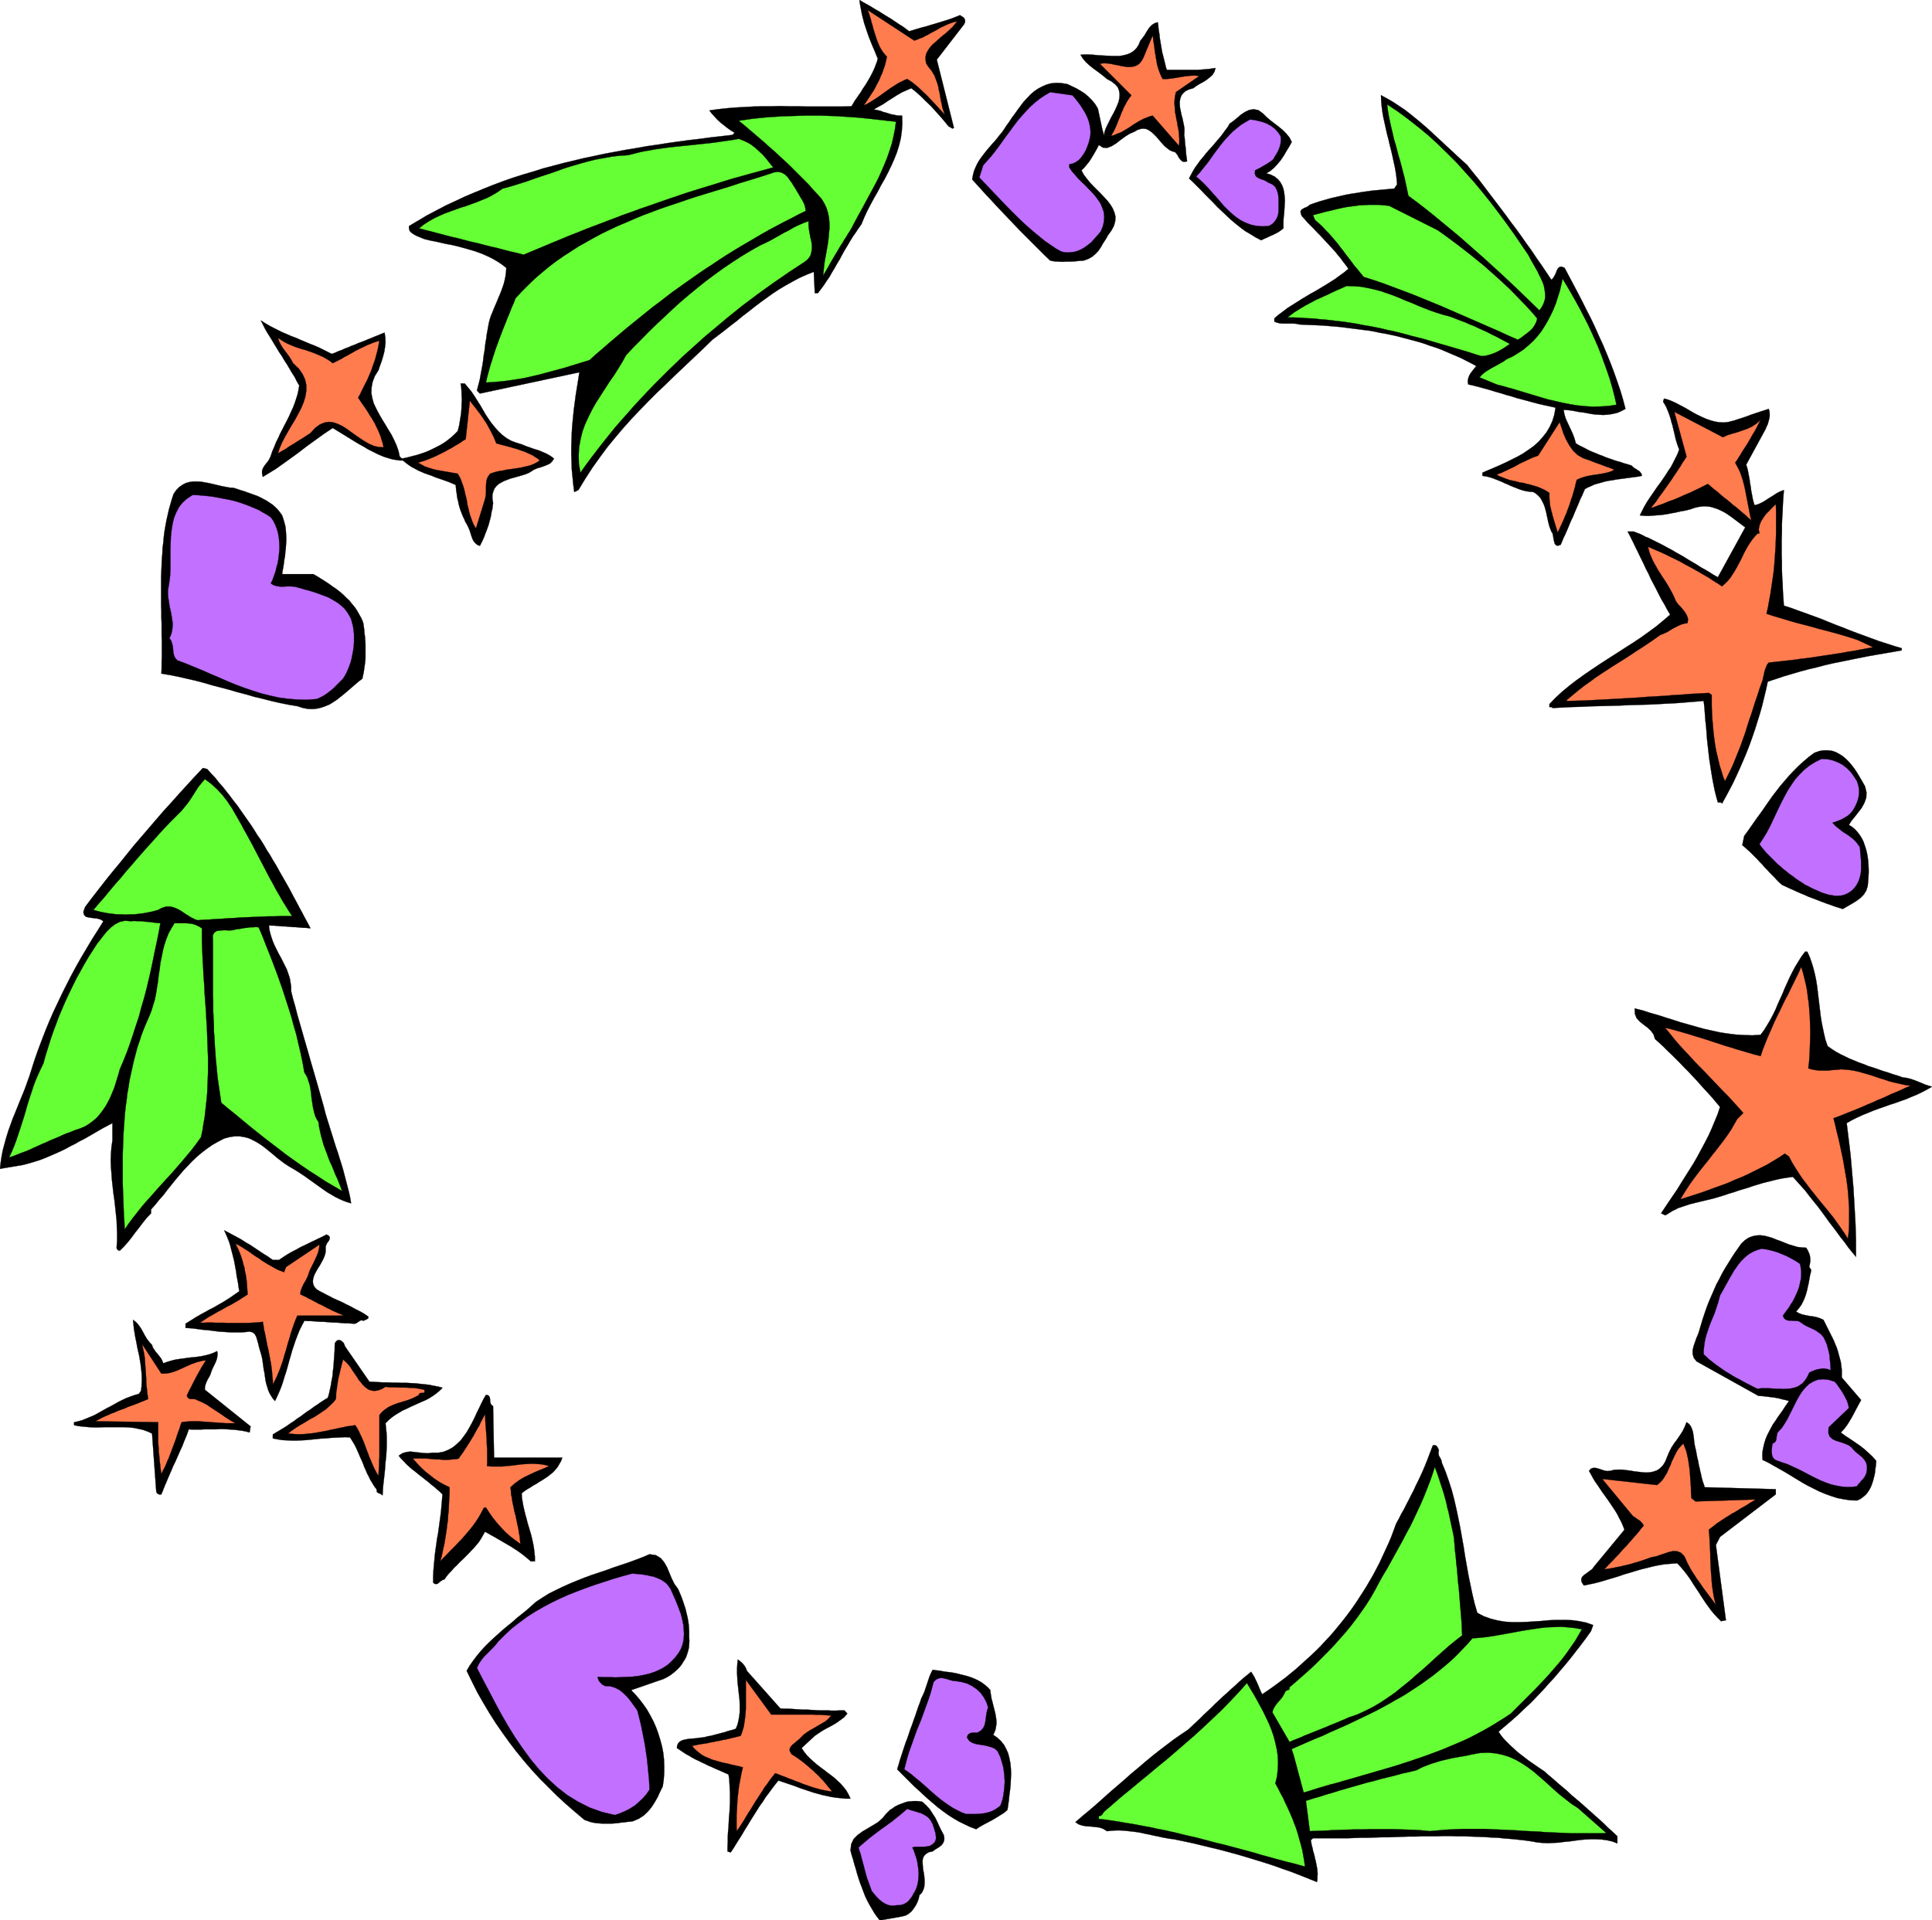 <svg xmlns="http://www.w3.org/2000/svg" width="7.903in" height="7.857in" fill-rule="evenodd" stroke-linecap="round" preserveAspectRatio="none" viewBox="0 0 7903 7857"><style>.pen0{stroke:#000;stroke-width:1;stroke-linejoin:round}.brush2{fill:#000}.pen1{stroke:none}.brush3{fill:#ff7c4f}.brush4{fill:#c170ff}.brush5{fill:#66ff35}</style><path d="m3719 128 13-4 13-4 14-4 13-4 13-3 13-4 13-4 14-4 13-4 13-4 13-4 13-4 12-4 13-5 13-5 12-5 4 3 5 3 5 3 4 5 2 5 1 5-1 6-3 7-112 145 70 279-5 3-5-2-5-4-6-2-18-22-18-21-19-21-18-20-20-19-19-19-20-18-21-17-19 8-20 9-19 11-19 12-19 12-19 13-20 11-19 11 12 2 14 3 13 5 15 4 15 5 15 3 16 3h16l1 32-2 30-4 30-7 29-9 29-11 28-12 27-13 27-14 27-15 26-14 27-15 26-14 26-14 27-12 26-11 27-12 17-12 18-12 17-11 18-11 19-11 18-10 18-10 19-11 18-10 18-11 18-10 18-12 17-11 17-12 16-12 16h-13l-4-87-30 12-29 13-28 15-27 15-27 16-26 17-25 18-25 18-25 19-24 19-25 19-24 20-25 19-25 20-25 19-25 19-38 37-38 36-38 36-37 35-37 36-37 35-36 36-35 36-35 37-34 38-33 39-32 39-31 42-30 42-29 45-28 46-17 8-4-31-3-31-3-30-1-31-1-30v-30l1-31 1-30 2-30 3-30 3-31 4-30 4-31 5-31 5-31 5-32-407 87-12-12 4-16 4-15 4-16 3-17 3-16 3-16 3-17 2-16 2-17 3-16 2-17 2-17 3-16 2-17 3-16 3-17 3-16 4-15 5-15 6-14 6-15 6-14 6-14 6-15 6-14 6-15 5-14 5-15 4-16 3-15 2-16 1-17-18-14-18-12-19-11-20-10-20-9-21-8-21-7-21-6-22-6-22-6-22-5-22-4-22-5-22-5-21-4-21-5-11-4-12-5-12-5-11-6-10-7-7-7-3-10v-10l37-22 37-22 38-20 38-20 39-18 38-18 40-17 39-16 40-16 40-15 40-14 41-13 41-12 41-13 42-11 41-11 42-10 42-10 43-9 42-9 43-8 43-8 43-7 44-8 43-6 44-7 43-6 44-6 44-5 44-6 44-5 44-5 8-9-15-9-14-10-14-11-14-11-13-12-12-13-11-12-10-13 35-5 36-4 36-3 37-2 36-2 37-1h36l37-1 37 1h37l36 1h145l36-1 7-11 7-12 8-11 8-12 8-11 7-12 8-12 8-12 7-12 7-12 7-13 6-12 6-13 5-13 5-13 4-14-6-14-6-15-6-14-6-14-6-15-6-15-5-14-5-15-5-15-5-15-4-16-4-15-3-15-3-16-3-16-2-16 13 8 14 8 13 7 13 8 13 8 13 7 12 8 13 8 13 8 12 7 13 9 12 8 12 8 13 8 12 9 12 9z" class="pen1 brush2"/><path fill="none" d="M3719 128h0l13-4 13-4 14-4 13-4 13-3 13-4 13-4 14-4 13-4 13-4 13-4 13-4 12-4 13-5 13-5 12-5h0l4 3 5 3 5 3 4 5 2 5 1 5-1 6-3 7-112 145 70 279h0l-5 3-5-2-5-4-6-2h0l-18-22-18-21-19-21-18-20-20-19-19-19-20-18-21-17h0l-19 8-20 9-19 11-19 12-19 12-19 13-20 11-19 11h0l12 2 14 3 13 5 15 4 15 5 15 3 16 3h16l1 32-2 30-4 30-7 29-9 29-11 28-12 27-13 27-14 27-15 26-14 27-15 26-14 26-14 27-12 26-11 27h0l-12 17-12 18-12 17-11 18-11 19-11 18-10 18-10 19-11 18-10 18-11 18-10 18-12 17-11 17-12 16-12 16h-13l-4-87h0l-30 12-29 13-28 15-27 15-27 16-26 17-25 18-25 18-25 19-24 19-25 19-24 20-25 19-25 20-25 19-25 19h0l-38 37-38 36-38 36-37 35-37 36-37 35-36 36-35 36-35 37-34 38-33 39-32 39-31 42-30 42-29 45-28 46-17 8h0l-4-31-3-31-3-30-1-31-1-30v-30l1-31 1-30 2-30 3-30 3-31 4-30 4-31 5-31 5-31 5-32-407 87-12-12h0l4-16 4-15 4-16 3-17 3-16 3-16 3-17 2-16 2-17 3-16 2-17 2-17 3-16 2-17 3-16 3-17h0l3-16 4-15 5-15 6-14 6-15 6-14 6-14 6-15 6-14 6-15 5-14 5-15 4-16 3-15 2-16 1-17h0l-18-14-18-12-19-11-20-10-20-9-21-8-21-7-21-6-22-6-22-6-22-5-22-4-22-5-22-5-21-4-21-5h0l-11-4-12-5-12-5-11-6-10-7-7-7-3-10v-10h0l37-22 37-22 38-20 38-20 39-18 38-18 40-17 39-16 40-16 40-15 40-14 41-13 41-12 41-13 42-11 41-11 42-10 42-10 43-9 42-9 43-8 43-8 43-7 44-8 43-6 44-7 43-6 44-6 44-5 44-6 44-5 44-5 8-9h0l-15-9-14-10-14-11-14-11-13-12-12-13-11-12-10-13h0l35-5 36-4 36-3 37-2 36-2 37-1h36l37-1 37 1h37l36 1h145l36-1h0l7-11 7-12 8-11 8-12 8-11 7-12 8-12 8-12 7-12 7-12 7-13 6-12 6-13 5-13 5-13 4-14h0l-6-14-6-15-6-14-6-14-6-15-6-15-5-14-5-15-5-15-5-15-4-16-4-15-3-15-3-16-3-16-2-16h0l13 8 14 8 13 7 13 8 13 8 13 7 12 8 13 8 13 8 12 7 13 9 12 8 12 8 13 8 12 9 12 9" class="pen0"/><path d="m3740 166 12-4 11-5 12-4 10-6 11-5 10-6 11-6 10-5 10-6 10-6 11-5 11-5 11-5 11-4 12-4 12-3-9 12-10 12-13 12-13 12-14 11-14 12-13 12-13 11-11 12-9 13-7 13-3 13v13l3 15 9 14 13 16 6 10 6 10 4 11 4 11 4 11 3 11 2 12 3 12 2 11 2 12 2 12 3 11 2 12 3 11 4 11 4 11-19-20-18-20-18-19-19-20-19-18-19-18-20-16-22-15-12 5-12 6-12 6-11 7-11 7-11 7-11 8-10 7-11 8-11 8-10 7-11 7-11 7-11 7-11 6-12 5 8-11 8-12 8-12 7-11 8-12 7-12 6-12 7-13 6-12 5-13 6-12 4-13 5-13 4-14 3-13 3-14-9-10-8-10-7-11-6-11-5-12-5-12-4-12-4-12-4-13-4-13-3-12-4-13-3-13-4-12-4-13-5-12 191 125z" class="pen1 brush3"/><path fill="none" d="M3740 166h0l12-4 11-5 12-4 10-6 11-5 10-6 11-6 10-5 10-6 10-6 11-5 11-5 11-5 11-4 12-4 12-3h0l-9 12-10 12-13 12-13 12-14 11-14 12-13 12-13 11-11 12-9 13-7 13-3 13v13l3 15 9 14 13 16h0l6 10 6 10 4 11 4 11 4 11 3 11 2 12 3 12 2 11 2 12 2 12 3 11 2 12 3 11 4 11 4 11h0l-19-20-18-20-18-19-19-20-19-18-19-18-20-16-22-15h0l-12 5-12 6-12 6-11 7-11 7-11 7-11 8-10 7-11 8-11 8-10 7-11 7-11 7-11 7-11 6-12 5h0l8-11 8-12 8-12 7-11 8-12 7-12 6-12 7-13 6-12 5-13 6-12 4-13 5-13 4-14 3-13 3-14h0l-9-10-8-10-7-11-6-11-5-12-5-12-4-12-4-12-4-13-4-13-3-12-4-13-3-13-4-12-4-13-5-12 191 125" class="pen0"/><path d="m4736 91 2 13 1 13 2 13 2 12 1 12 2 12 2 12 2 12 2 12 2 12 3 11 3 12 3 12 3 12 3 13 4 12h126l12-1 12-1 12-1 12-1 13-2 12-2-4 15-8 13-12 11-13 10-14 9-15 8-13 8-12 9-18 5-14 7-10 9-7 10-4 11-2 12v13l1 13 3 14 3 15 4 14 3 15 3 14 2 13v14l-1 12 2 13 1 13 1 13 2 13 1 13 1 14 2 14 2 15-10 2-8-1-7-5-5-6-5-7-4-8-5-7-6-6-11-3-11-5-10-8-10-8-9-10-9-10-9-11-9-10-9-9-9-8-10-7-10-5-11-2-12 1-13 4-14 8-19 8-19 12-19 14-18 14-18 11-18 7-17-1-17-11-7 14-8 14-8 14-8 13-9 14-10 12-10 12-11 11 9 17 12 16 13 16 15 16 15 15 15 15 14 15 14 15 12 16 9 15 7 17 4 16-1 18-5 19-10 19-15 21-9 16-10 15-9 16-10 15-12 13-14 12-16 9-19 7-18 1-17 2-18 1h-17l-18 1-16-1-17-1-16-3-21-20-21-21-20-20-21-21-20-20-21-21-20-21-20-21-19-20-20-21-20-21-19-21-20-21-19-21-19-21-19-21 3-17 4-16 6-15 7-15 8-14 9-13 10-13 10-13 11-13 11-13 11-12 11-13 10-13 11-13 9-13 9-14 11-15 11-17 12-16 12-17 12-16 12-16 14-15 14-15 15-13 16-11 17-9 18-8 19-5 20-2 22 1 24 4 19 9 19 9 17 10 17 11 15 13 14 14 13 16 11 18 3 14 3 14 3 14 3 14 3 14 3 14 4 14 3 14 2-15 5-15 7-15 8-16 8-16 9-16 8-16 7-16 6-15 3-15 1-15-2-14-5-14-10-12-15-12-20-11-13-11-14-11-15-11-15-11-15-12-14-13-12-14-10-16 17-1h17l18 1 19 2 18 1 19 1 18 1h35l16-3 15-4 14-6 12-8 11-11 9-14 7-17 9-11 8-11 7-12 7-11 7-10 9-9 11-7 13-4z" class="pen1 brush2"/><path fill="none" d="M4736 91h0l2 13 1 13 2 13 2 12 1 12 2 12 2 12 2 12 2 12 2 12 3 11 3 12 3 12 3 12 3 13 4 12h126l12-1 12-1 12-1 12-1 13-2 12-2h0l-4 15-8 13-12 11-13 10-14 9-15 8-13 8-12 9h0l-18 5-14 7-10 9-7 10-4 11-2 12v13l1 13 3 14 3 15 4 14 3 15 3 14 2 13v14l-1 12h0l2 13 1 13 1 13 2 13 1 13 1 14 2 14 2 15h0l-10 2-8-1-7-5-5-6-5-7-4-8-5-7-6-6h0l-11-3-11-5-10-8-10-8-9-10-9-10-9-11-9-10-9-9-9-8-10-7-10-5-11-2-12 1-13 4-14 8h0l-19 8-19 12-19 14-18 14-18 11-18 7-17-1-17-11h0l-7 14-8 14-8 14-8 13-9 14-10 12-10 12-11 11h0l9 17 12 16 13 16 15 16 15 15 15 15 14 15 14 15 12 16 9 15 7 17 4 16-1 18-5 19-10 19-15 21h0l-9 16-10 15-9 16-10 15-12 13-14 12-16 9-19 7h0l-18 1-17 2-18 1h-17l-18 1-16-1-17-1-16-3h0l-21-20-21-21-20-20-21-21-20-20-21-21-20-21-20-21-19-20-20-21-20-21-19-21-20-21-19-21-19-21-19-21h0l3-17 4-16 6-15 7-15 8-14 9-13 10-13 10-13 11-13 11-13 11-12 11-13 10-13 11-13 9-13 9-14h0l11-15 11-17 12-16 12-17 12-16 12-16 14-15 14-15 15-13 16-11 17-9 18-8 19-5 20-2 22 1 24 4h0l19 9 19 9 17 10 17 11 15 13 14 14 13 16 11 18h0l3 14 3 14 3 14 3 14 3 14 3 14 4 14 3 14h0l2-15 5-15 7-15 8-16 8-16 9-16 8-16 7-16 6-15 3-15 1-15-2-14-5-14-10-12-15-12-20-11h0l-13-11-14-11-15-11-15-11-15-12-14-13-12-14-10-16h0l17-1h17l18 1 19 2 18 1 19 1 18 1h35l16-3 15-4 14-6 12-8 11-11 9-14 7-17h0l9-11 8-11 7-12 7-11 7-10 9-9 11-7 13-4" class="pen0"/><path d="M4756 323h19l19-2 18-3 18-3 18-3 19-2 19-1 20 2-96 66-3 15-2 14-1 14 1 14 1 13 1 13 3 14 2 13 3 13 2 14 3 13 2 13 1 14 1 14v14l-1 15-108-124-12 3-12 5-11 4-10 5-11 6-10 6-10 6-9 6-10 7-10 6-10 6-10 6-11 5-11 4-11 5-12 3 6-11 6-10 5-11 5-11 4-10 4-11 5-11 4-10 4-11 5-10 4-11 6-10 5-10 6-10 7-10 7-9-129-129 12-2h12l13 1 12 2 13 3 13 2 12 3 13 2 12 2h11l11-1 11-3 9-4 9-7 8-10 7-13 38-91 2 12 1 11 2 12 2 12 1 12 2 12 2 12 2 12 2 11 2 12 3 11 3 10 4 11 4 10 4 9 5 9z" class="pen1 brush3"/><path fill="none" d="M4756 323h19l19-2 18-3 18-3 18-3 19-2 19-1 20 2-96 66h0l-3 15-2 14-1 14 1 14 1 13 1 13 3 14 2 13 3 13 2 14 3 13 2 13 1 14 1 14v14l-1 15-108-124h0l-12 3-12 5-11 4-10 5-11 6-10 6-10 6-9 6-10 7-10 6-10 6-10 6-11 5-11 4-11 5-12 3h0l6-11 6-10 5-11 5-11 4-10 4-11 5-11 4-10 4-11 5-10 4-11 6-10 5-10 6-10 7-10 7-9-129-129h0l12-2h12l13 1 12 2 13 3 13 2 12 3 13 2 12 2h11l11-1 11-3 9-4 9-7 8-10 7-13 38-91h0l2 12 1 11 2 12 2 12 1 12 2 12 2 12 2 12 2 11 2 12 3 11 3 10 4 11 4 10 4 9 5 9" class="pen0"/><path d="m4387 390 8 9 8 10 8 10 8 11 7 11 7 11 7 12 6 12 5 12 4 13 3 13 2 14 1 13-1 15-3 14-4 15-5 14-6 15-8 14-9 13-10 12-12 9-14 7-15 3v13l11 16 13 15 13 15 14 14 15 14 14 15 14 14 13 15 11 15 10 15 7 17 6 17 2 18-1 19-4 20-9 22-7 9-8 9-8 9-8 9-8 9-10 8-9 7-10 7-10 6-11 5-11 4-12 3-11 1-13 1-13-1-13-3-23-13-22-15-23-16-22-18-22-18-22-19-22-20-21-20-21-21-21-21-20-21-20-21-20-21-19-20-19-20-18-19 16-50 16-18 16-18 16-20 15-20 15-21 15-21 16-21 15-21 16-21 17-20 17-19 18-19 19-17 20-16 21-14 22-13 91 13z" class="pen1 brush4"/><path fill="none" d="M4387 390h0l8 9 8 10 8 10 8 11 7 11 7 11 7 12 6 12 5 12 4 13 3 13 2 14 1 13-1 15-3 14-4 15h0l-5 14-6 15-8 14-9 13-10 12-12 9-14 7-15 3v13h0l11 16 13 15 13 15 14 14 15 14 14 15 14 14 13 15 11 15 10 15 7 17 6 17 2 18-1 19-4 20-9 22h0l-7 9-8 9-8 9-8 9-8 9-10 8-9 7-10 7-10 6-11 5-11 4-12 3-11 1-13 1-13-1-13-3h0l-23-13-22-15-23-16-22-18-22-18-22-19-22-20-21-20-21-21-21-21-20-21-20-21-20-21-19-20-19-20-18-19 16-50h0l16-18 16-18 16-20 15-20 15-21 15-21 16-21 15-21 16-21 17-20 17-19 18-19 19-17 20-16 21-14 22-13 91 13" class="pen0"/><path d="m6002 676 23 29 23 28 22 29 22 29 22 29 22 29 22 29 21 29 22 29 21 29 21 30 21 29 20 30 21 30 21 31 20 30 7-7 6-10 5-10 4-11 5-9 7-6 8-1 12 5 18 34 18 34 18 34 18 35 18 36 18 35 17 36 16 36 17 37 15 36 15 37 14 37 13 37 13 38 11 37 10 38-15 8-15 7-15 4-15 3-16 2-15 1-16-1-16-1-16-2-16-3-16-3-17-2-16-3-16-3-17-2-16-1 3 17 5 17 7 16 8 17 8 17 8 18 6 17 5 18 13 8 14 7 14 7 13 7 14 6 15 6 14 6 14 5 14 6 15 5 14 5 15 5 15 4 14 5 15 4 15 5 5 5 6 5 7 4 7 5 7 4 5 6 4 6 1 7-15 3-15 2-15 2-15 2-15 2-15 2-15 2-15 3-15 2-15 3-14 4-14 4-15 4-13 6-14 6-13 7-6 14-6 14-7 14-6 15-6 14-6 14-6 14-6 15-7 14-6 14-6 15-6 14-6 14-7 14-6 15-6 14-12 4-7-2-5-6-3-10-2-10-2-12-2-10-5-8-4-10-4-11-3-11-3-12-2-11-3-12-2-11-3-11-3-11-4-11-5-10-5-10-6-9-8-8-9-8-10-6-14-1-14-2-13-3-13-4-13-5-13-5-12-5-13-6-12-5-13-6-12-5-13-5-13-5-13-4-13-3-14-2v-13l23-10 24-10 25-11 24-11 24-12 24-12 23-13 22-15 21-15 19-17 17-19 16-20 13-22 11-24 8-26 5-29-23-5-23-5-22-5-23-6-22-6-22-6-23-6-22-7-22-6-22-7-22-6-22-7-22-6-22-6-23-6-22-5-2-11 1-10 3-10 4-9 6-9 7-9 7-9 7-8-20-11-20-10-21-11-21-9-21-9-21-9-21-9-22-8-22-7-22-8-22-7-22-6-23-6-23-6-22-6-23-5-23-5-24-4-23-5-23-4-24-3-23-3-24-3-23-3-24-3-23-2-24-2-24-2-23-1-24-1-23-1-24-1-14-3-14-1h-42l-12-1-12-3-10-4v-13l17-15 18-13 18-14 19-12 19-12 19-12 20-12 20-12 20-11 20-12 20-12 19-12 19-12 19-14 18-13 18-15-10-14-11-14-10-14-12-14-11-14-12-13-13-14-12-13-13-14-12-13-13-13-12-13-13-13-13-13-12-14-12-13-4-11-1-8 3-6 6-4 7-4 8-3 7-4 7-6 20-7 21-7 21-6 21-6 21-5 22-5 22-5 22-4 21-3 23-4 22-3 22-3 22-2 22-2 21-2 22-2 12-17-2-24-3-23-4-23-5-23-5-23-5-22-6-23-5-22-6-23-5-22-5-23-5-22-4-23-3-23-2-23-1-23 26 14 24 14 24 16 24 16 22 17 22 18 22 18 22 19 21 19 20 19 21 19 21 20 21 19 21 20 21 19 21 19z" class="pen1 brush2"/><path fill="none" d="M6002 676h0l23 29 23 28 22 29 22 29 22 29 22 29 22 29 21 29 22 29 21 29 21 30 21 29 20 30 21 30 21 31 20 30h0l7-7 6-10 5-10 4-11 5-9 7-6 8-1 12 5h0l18 34 18 34 18 34 18 35 18 36 18 35 17 36 16 36 17 37 15 36 15 37 14 37 13 37 13 38 11 37 10 38h0l-15 8-15 7-15 4-15 3-16 2-15 1-16-1-16-1-16-2-16-3-16-3-17-2-16-3-16-3-17-2-16-1h0l3 17 5 17 7 16 8 17 8 17 8 18 6 17 5 18h0l13 8 14 7 14 7 13 7 14 6 15 6 14 6 14 5 14 6 15 5 14 5 15 5 15 4 14 5 15 4 15 5h0l5 5 6 5 7 4 7 5 7 4 5 6 4 6 1 7h0l-15 3-15 2-15 2-15 2-15 2-15 2-15 2-15 3-15 2-15 3-14 4-14 4-15 4-13 6-14 6-13 7h0l-6 14-6 14-7 14-6 15-6 14-6 14-6 14-6 15-7 14-6 14-6 15-6 14-6 14-7 14-6 15-6 14h0l-12 4-7-2-5-6-3-10-2-10-2-12-2-10-5-8h0l-4-10-4-11-3-11-3-12-2-11-3-12-2-11-3-11-3-11-4-11-5-10-5-10-6-9-8-8-9-8-10-6h0l-14-1-14-2-13-3-13-4-13-5-13-5-12-5-13-6-12-5-13-6-12-5-13-5-13-5-13-4-13-3-14-2v-13h0l23-10 24-10 25-11 24-11 24-12 24-12 23-13 22-15 21-15 19-17 17-19 16-20 13-22 11-24 8-26 5-29h0l-23-5-23-5-22-5-23-6-22-6-22-6-23-6-22-7-22-6-22-7-22-6-22-7-22-6-22-6-23-6-22-5h0l-2-11 1-10 3-10 4-9 6-9 7-9 7-9 7-8h0l-20-11-20-10-21-11-21-9-21-9-21-9-21-9-22-8-22-7-22-8-22-7-22-6-23-6-23-6-22-6-23-5-23-5-24-4-23-5-23-4-24-3-23-3-24-3-23-3-24-3-23-2-24-2-24-2-23-1-24-1-23-1-24-1h0l-14-3-14-1h-42l-12-1-12-3-10-4v-13h0l17-15 18-13 18-14 19-12 19-12 19-12 20-12 20-12 20-11 20-12 20-12 19-12 19-12 19-14 18-13 18-15h0l-10-14-11-14-10-14-12-14-11-14-12-13-13-14-12-13-13-14-12-13-13-13-12-13-13-13-13-13-12-14-12-13h0l-4-11-1-8 3-6 6-4 7-4 8-3 7-4 7-6h0l20-7 21-7 21-6 21-6 21-5 22-5 22-5 22-4 21-3 23-4 22-3 22-3 22-2 22-2 21-2 22-2 12-17h0l-2-24-3-23-4-23-5-23-5-23-5-22-6-23-5-22-6-23-5-22-5-23-5-22-4-23-3-23-2-23-1-23h0l26 14 24 14 24 16 24 16 22 17 22 18 22 18 22 19 21 19 20 19 21 19 21 20 21 19 21 20 21 19 21 19" class="pen0"/><path d="m6251 1042 7 13 7 13 8 14 8 14 8 14 7 15 7 14 7 15 5 14 3 15 2 15 1 15-2 14-5 15-7 14-10 14-31-30-31-30-32-31-32-30-33-31-33-30-33-30-34-30-34-30-34-30-35-29-35-29-34-28-35-28-35-27-35-26-5-24-5-23-5-24-6-23-6-23-6-23-7-23-6-23-6-23-7-23-5-23-6-24-5-23-5-24-4-24-3-24 45 30 43 32 42 33 41 34 39 36 38 37 37 37 35 39 35 39 34 41 33 41 32 42 32 43 31 43 30 44 30 44z" class="pen1 brush5"/><path fill="none" d="M6251 1042h0l7 13 7 13 8 14 8 14 8 14 7 15 7 14 7 15 5 14 3 15 2 15 1 15-2 14-5 15-7 14-10 14h0l-31-30-31-30-32-31-32-30-33-31-33-30-33-30-34-30-34-30-34-30-35-29-35-29-34-28-35-28-35-27-35-26h0l-5-24-5-23-5-24-6-23-6-23-6-23-7-23-6-23-6-23-7-23-5-23-6-24-5-23-5-24-4-24-3-24h0l45 30 43 32 42 33 41 34 39 36 38 37 37 37 35 39 35 39 34 41 33 41 32 42 32 43 31 43 30 44 30 44" class="pen0"/><path d="m5284 581-10 18-11 18-11 19-12 18-14 17-14 15-15 13-17 10 19 6 16 8 13 11 9 11 8 14 5 14 3 15 2 17 1 16-1 17-1 17-1 17-2 17-1 16v29l-10 8-10 7-11 6-12 6-12 5-12 6-12 5-12 6-23-12-21-13-22-13-20-15-20-16-19-16-18-17-18-17-18-17-17-18-17-17-17-17-16-17-17-17-16-16-16-15 8-15 8-15 9-15 11-15 10-14 12-14 11-14 12-14 12-13 12-14 11-13 12-14 10-13 10-14 10-13 8-14 14-10 15-12 16-14 18-12 17-8 19-3 19 4 19 14 14 14 15 13 17 13 17 13 17 14 15 15 13 16 9 18z" class="pen1 brush2"/><path fill="none" d="M5284 581h0l-10 18-11 18-11 19-12 18-14 17-14 15-15 13-17 10h0l19 6 16 8 13 11 9 11 8 14 5 14 3 15 2 17 1 16-1 17-1 17-1 17-2 17-1 16v29h0l-10 8-10 7-11 6-12 6-12 5-12 6-12 5-12 6h0l-23-12-21-13-22-13-20-15-20-16-19-16-18-17-18-17-18-17-17-18-17-17-17-17-16-17-17-17-16-16-16-15h0l8-15 8-15 9-15 11-15 10-14 12-14 11-14 12-14 12-13 12-14 11-13 12-14 10-13 10-14 10-13 8-14h0l14-10 15-12 16-14 18-12 17-8 19-3 19 4 19 14h0l14 14 15 13 17 13 17 13 17 14 15 15 13 16 9 18" class="pen0"/><path d="m3549 485 116 13-4 30-6 30-7 30-9 28-10 29-11 27-12 28-12 27-14 27-14 26-14 26-14 26-14 26-14 25-14 26-13 25-7 12-8 12-7 12-8 12-7 12-8 12-7 12-7 12-8 13-7 12-7 12-7 12-7 13-7 12-7 12-7 13 2-20 2-21 3-22 4-21 4-22 4-23 3-22 2-22 2-22v-22l-2-21-4-20-6-20-9-19-11-18-15-17-19-20-18-21-20-20-19-19-20-20-20-20-20-19-21-19-20-19-21-18-21-19-21-18-21-18-21-18-21-18-21-17 28-4 28-4 29-3 30-3 31-2 31-2 31-1 31-1 32-1h63l31 1 31 1 31 2 30 2 29 2 41 4z" class="pen1 brush5"/><path fill="none" d="m3549 485 116 13h0l-4 30-6 30-7 30-9 28-10 29-11 27-12 28-12 27-14 27-14 26-14 26-14 26-14 26-14 25-14 26-13 25h0l-7 12-8 12-7 12-8 12-7 12-8 12-7 12-7 12-8 13-7 12-7 12-7 12-7 13-7 12-7 12-7 13h0l2-20 2-21 3-22 4-21 4-22 4-23 3-22 2-22 2-22v-22l-2-21-4-20-6-20-9-19-11-18-15-17h0l-19-20-18-21-20-20-19-19-20-20-20-20-20-19-21-19-20-19-21-18-21-19-21-18-21-18-21-18-21-18-21-17h0l28-4 28-4 29-3 30-3 31-2 31-2 31-1 31-1 32-1h63l31 1 31 1 31 2 30 2 29 2 41 4" class="pen0"/><path d="m5238 556 2 13-1 12-2 13-4 12-5 12-6 11-7 11-6 11-8 7-9 6-9 6-10 6-9 5-10 6-10 5-10 5-1 13 3 9 6 6 9 5 10 4 10 3 9 5 8 5 16 7 12 10 7 13 5 16 2 17v53l-1 10-2 10-4 9-5 9-6 8-7 7-8 5-9 4-26 1-24-2-22-5-21-8-20-10-19-13-17-14-17-16-17-17-15-18-16-18-16-18-15-17-16-17-17-16-17-15 14-15 12-15 13-16 12-15 11-16 12-17 12-16 12-16 12-15 13-15 14-15 14-14 16-13 16-13 18-11 19-11 18 2 18 4 18 5 16 6 16 9 15 11 13 14 11 16z" class="pen1 brush4"/><path fill="none" d="M5238 556h0l2 13-1 12-2 13-4 12-5 12-6 11-7 11-6 11h0l-8 7-9 6-9 6-10 6-9 5-10 6-10 5-10 5h0l-1 13 3 9 6 6 9 5 10 4 10 3 9 5 8 5h0l16 7 12 10 7 13 5 16 2 17v53h0l-1 10-2 10-4 9-5 9-6 8-7 7-8 5-9 4h0l-26 1-24-2-22-5-21-8-20-10-19-13-17-14-17-16-17-17-15-18-16-18-16-18-15-17-16-17-17-16-17-15h0l14-15 12-15 13-16 12-15 11-16 12-17 12-16 12-16 12-15 13-15 14-15 14-14 16-13 16-13 18-11 19-11h0l18 2 18 4 18 5 16 6 16 9 15 11 13 14 11 16" class="pen0"/><path d="m3163 685-33 9-33 9-33 9-32 9-33 9-33 10-32 10-32 10-33 10-32 10-32 10-32 11-33 11-32 11-31 11-32 11-32 11-32 12-32 11-31 12-32 12-31 12-32 12-31 12-32 13-31 12-31 13-32 13-31 13-31 13-31 13-31 13-27-7-27-6-27-7-26-7-27-6-27-7-27-7-27-6-27-7-26-7-27-6-27-7-26-7-27-7-27-7-26-7 19-15 20-13 21-12 21-10 22-10 22-8 22-8 22-8 23-7 22-8 22-8 22-9 22-9 21-11 20-12 20-14 33-9 32-10 32-10 31-11 32-11 31-10 31-11 31-11 32-10 31-9 32-9 32-8 33-6 33-6 34-4 34-2 27-7 28-7 28-5 28-5 28-4 29-4 28-3 29-3 29-3 29-3 28-3 29-3 29-4 28-4 28-4 28-5 23 9 22 11 19 14 17 15 17 16 15 17 14 18 14 17z" class="pen1 brush5"/><path fill="none" d="M3163 685h0l-33 9-33 9-33 9-32 9-33 9-33 10-32 10-32 10-33 10-32 10-32 10-32 11-33 11-32 11-31 11-32 11-32 11-32 12-32 11-31 12-32 12-31 12-32 12-31 12-32 13-31 12-31 13-32 13-31 13-31 13-31 13-31 13h0l-27-7-27-6-27-7-26-7-27-6-27-7-27-7-27-6-27-7-26-7-27-6-27-7-26-7-27-7-27-7-26-7h0l19-15 20-13 21-12 21-10 22-10 22-8 22-8 22-8 23-7 22-8 22-8 22-9 22-9 21-11 20-12 20-14h0l33-9 32-10 32-10 31-11 32-11 31-10 31-11 31-11 32-10 31-9 32-9 32-8 33-6 33-6 34-4 34-2h0l27-7 28-7 28-5 28-5 28-4 29-4 28-3 29-3 29-3 29-3 28-3 29-3 29-4 28-4 28-4 28-5h0l23 9 22 11 19 14 17 15 17 16 15 17 14 18 14 17" class="pen0"/><path d="m3254 772 6 11 7 11 6 11 7 11 6 11 5 11 3 12 2 13-31 15-30 16-30 15-30 16-30 16-30 17-29 17-29 17-29 17-28 17-29 18-28 18-28 19-28 18-28 19-27 19-27 19-28 20-27 19-26 20-27 21-27 20-26 21-26 21-26 21-26 21-26 22-26 22-26 22-25 22-26 22-25 23-26 8-26 8-26 8-26 8-26 7-26 7-26 7-26 7-26 6-26 6-27 5-26 4-28 4-27 3-28 2-28 2 5-23 6-22 6-22 7-22 7-22 7-22 8-22 8-22 8-21 8-21 9-22 8-21 9-21 8-21 9-20 8-21 26-28 27-27 27-26 28-24 29-24 29-22 30-21 31-20 31-20 32-18 32-18 32-17 33-16 34-16 34-14 34-15 34-14 35-13 35-13 35-12 36-12 35-12 36-12 36-11 36-11 36-11 36-11 36-12 36-11 36-11 35-11 36-12 16-2 14 3 13 7 11 10 9 13 9 12 8 13 7 11z" class="pen1 brush5"/><path fill="none" d="M3254 772h0l6 11 7 11 6 11 7 11 6 11 5 11 3 12 2 13h0l-31 15-30 16-30 15-30 16-30 16-30 17-29 17-29 17-29 17-28 17-29 18-28 18-28 19-28 18-28 19-27 19-27 19-28 20-27 19-26 20-27 21-27 20-26 21-26 21-26 21-26 21-26 22-26 22-26 22-25 22-26 22-25 23h0l-26 8-26 8-26 8-26 8-26 7-26 7-26 7-26 7-26 6-26 6-27 5-26 4-28 4-27 3-28 2-28 2h0l5-23 6-22 6-22 7-22 7-22 7-22 8-22 8-22 8-21 8-21 9-22 8-21 9-21 8-21 9-20 8-21h0l26-28 27-27 27-26 28-24 29-24 29-22 30-21 31-20 31-20 32-18 32-18 32-17 33-16 34-16 34-14 34-15 34-14 35-13 35-13 35-12 36-12 35-12 36-12 36-11 36-11 36-11 36-11 36-12 36-11 36-11 35-11 36-12h0l16-2 14 3 13 7 11 10 9 13 9 12 8 13 7 11" class="pen0"/><path d="m5881 942 27 19 27 20 27 20 27 21 27 21 26 21 27 22 26 23 25 22 26 24 25 23 24 24 24 25 24 25 23 25 22 26-4 15-7 13-8 12-10 10-11 9-12 9-13 10-14 9-39-17-39-18-39-17-39-17-39-17-39-17-39-17-39-17-39-16-39-16-39-16-40-15-40-15-40-15-41-14-41-13-13-16-12-15-13-15-11-15-12-16-11-14-11-15-12-15-11-15-12-14-12-14-12-14-14-14-13-14-15-14-15-13-8-20 19-5 19-5 19-5 19-4 19-5 18-4 19-4 19-3 19-2 19-3 20-1 19-1h41l21 2 21 2 199 100z" class="pen1 brush5"/><path fill="none" d="M5881 942h0l27 19 27 20 27 20 27 21 27 21 26 21 27 22 26 23 25 22 26 24 25 23 24 24 24 25 24 25 23 25 22 26h0l-4 15-7 13-8 12-10 10-11 9-12 9-13 10-14 9h0l-39-17-39-18-39-17-39-17-39-17-39-17-39-17-39-17-39-16-39-16-39-16-40-15-40-15-40-15-41-14-41-13h0l-13-16-12-15-13-15-11-15-12-16-11-14-11-15-12-15-11-15-12-14-12-14-12-14-14-14-13-14-15-14-15-13-8-20h0l19-5 19-5 19-5 19-4 19-5 18-4 19-4 19-3 19-2 19-3 20-1 19-1h41l21 2 21 2 199 100" class="pen0"/><path d="m3308 905-1 11 1 11 1 11 2 11 2 11 2 12 3 11 2 11 1 11v11l-1 10-2 10-3 10-6 9-7 8-10 8-32 21-32 21-32 22-32 22-32 23-32 23-32 24-32 24-31 25-31 25-31 26-31 26-31 26-30 27-30 27-30 27-29 28-29 28-29 29-28 28-28 29-28 30-27 29-26 30-26 29-26 30-25 31-24 30-24 31-23 30-23 31-22 31-6-36-1-35 2-34 6-33 8-32 11-30 14-30 15-30 16-28 18-28 18-28 18-28 19-27 17-27 17-28 15-27 30-32 31-31 31-32 32-31 32-30 33-31 33-30 34-29 34-28 35-28 36-27 36-26 37-25 37-24 38-23 39-22 13-6 13-6 12-6 13-7 12-7 13-7 12-7 12-7 13-6 12-7 12-7 12-6 13-6 12-5 12-5 13-4z" class="pen1 brush5"/><path fill="none" d="M3308 905h0l-1 11 1 11 1 11 2 11 2 11 2 12 3 11 2 11 1 11v11l-1 10-2 10-3 10-6 9-7 8-10 8h0l-32 21-32 21-32 22-32 22-32 23-32 23-32 24-32 24-31 25-31 25-31 26-31 26-31 26-30 27-30 27-30 27-29 28-29 28-29 29-28 28-28 29-28 30-27 29-26 30-26 29-26 30-25 31-24 30-24 31-23 30-23 31-22 31h0l-6-36-1-35 2-34 6-33 8-32 11-30 14-30 15-30 16-28 18-28 18-28 18-28 19-27 17-27 17-28 15-27h0l30-32 31-31 31-32 32-31 32-30 33-31 33-30 34-29 34-28 35-28 36-27 36-26 37-25 37-24 38-23 39-22h0l13-6 13-6 12-6 13-7 12-7 13-7 12-7 12-7 13-6 12-7 12-7 12-6 13-6 12-5 12-5 13-4" class="pen0"/><path d="m6612 1656-32 5-32 2-32 1-31-2-31-3-31-5-31-6-30-7-31-7-30-9-30-9-30-9-30-9-30-9-29-8-30-8-70-29 10-11 12-10 14-9 15-9 15-8 16-9 16-9 14-10 24-11 23-14 21-14 20-17 19-17 17-19 16-20 14-22 13-22 12-23 11-23 10-25 8-25 8-25 6-25 6-26 18 30 18 31 17 30 17 31 16 31 16 31 15 32 14 31 14 32 13 33 12 33 12 33 11 33 10 34 9 35 8 35z" class="pen1 brush5"/><path fill="none" d="M6612 1656h0l-32 5-32 2-32 1-31-2-31-3-31-5-31-6-30-7-31-7-30-9-30-9-30-9-30-9-30-9-29-8-30-8-70-29h0l10-11 12-10 14-9 15-9 15-8 16-9 16-9 14-10h0l24-11 23-14 21-14 20-17 19-17 17-19 16-20 14-22 13-22 12-23 11-23 10-25 8-25 8-25 6-25 6-26h0l18 30 18 31 17 30 17 31 16 31 16 31 15 32 14 31 14 32 13 33 12 33 12 33 11 33 10 34 9 35 8 35" class="pen0"/><path d="m5931 1295 16 6 15 6 16 6 16 6 15 7 16 6 15 7 15 7 16 7 15 7 15 8 15 7 15 8 15 8 15 8 15 8-13 9-13 9-14 8-15 8-15 6-15 5-16 4-15 1-24-7-24-8-23-7-24-7-24-7-24-7-24-7-24-7-24-7-24-7-24-6-24-6-25-7-24-6-24-6-25-5-24-6-25-5-25-5-25-4-25-5-25-4-25-4-26-3-25-3-26-3-26-2-26-3-26-1-26-2-26-1h-27l14-11 13-10 15-9 14-9 15-9 15-8 15-8 15-8 16-7 15-7 16-7 16-8 15-7 16-7 16-7 15-7 30 1 28 2 28 5 27 6 27 7 26 9 26 9 25 10 25 11 26 10 25 11 25 10 26 10 26 9 26 8 27 7z" class="pen1 brush5"/><path fill="none" d="M5931 1295h0l16 6 15 6 16 6 16 6 15 7 16 6 15 7 15 7 16 7 15 7 15 8 15 7 15 8 15 8 15 8 15 8h0l-13 9-13 9-14 8-15 8-15 6-15 5-16 4-15 1h0l-24-7-24-8-23-7-24-7-24-7-24-7-24-7-24-7-24-7-24-7-24-6-24-6-25-7-24-6-24-6-25-5-24-6-25-5-25-5-25-4-25-5-25-4-25-4-26-3-25-3-26-3-26-2-26-3-26-1-26-2-26-1h-27 0l14-11 13-10 15-9 14-9 15-9 15-8 15-8 15-8 16-7 15-7 16-7 16-8 15-7 16-7 16-7 15-7h0l30 1 28 2 28 5 27 6 27 7 26 9 26 9 25 10 25 11 26 10 25 11 25 10 26 10 26 9 26 8 27 7" class="pen0"/><path d="m1357 1448 14-5 13-6 14-5 13-6 14-5 13-6 14-5 13-6 14-5 13-5 14-6 13-5 14-6 13-5 14-6 13-5 3 19 1 19-2 20-3 20-5 19-6 20-7 19-6 18-15 24-9 24-4 22-1 23 4 22 6 21 10 21 11 21 12 21 13 21 13 22 13 21 11 22 10 22 8 23 5 23 9 8 16-3 16-4 15-4 16-4 15-5 15-5 15-6 15-7 14-7 14-7 14-8 14-9 13-10 12-10 12-11 12-12 3-11 3-12 2-12 2-12 2-13 2-12 1-13 1-13v-12l1-13v-12l-1-13v-12l-1-12-1-12-2-11h17l14 17 14 17 12 18 12 19 12 19 11 19 11 19 12 18 12 17 14 17 14 16 15 14 17 13 19 11 21 8 23 7 17 7 17 6 17 6 17 5 17 7 16 7 16 9 15 11-7 11-9 9-12 6-13 5-14 5-14 4-14 6-12 8-11 6-13 5-13 4-14 4-14 4-15 4-14 5-13 5-12 6-12 7-9 8-8 10-5 12-4 14v16l3 19-2 12-1 11-3 11-2 12-2 11-3 11-3 11-3 11-4 11-4 11-4 10-4 11-4 10-5 11-5 10-5 10-11-4-9-8-7-9-5-11-4-12-4-13-4-11-5-11-5-10-6-10-4-10-5-10-4-10-4-10-4-11-3-10-3-11-2-11-3-11-2-11-1-11-2-11-1-11-1-12-14-6-14-6-14-5-14-5-15-5-14-5-14-6-15-5-14-5-14-6-13-6-13-7-13-7-12-8-12-9-11-9h-13l-13-2-13-2-12-3-13-4-13-4-12-5-12-5-12-6-12-6-12-6-11-6-11-7-11-6-11-6-10-6-96-59-18 12-18 12-18 13-18 13-18 13-18 13-18 14-17 13-18 13-18 13-18 13-17 12-18 13-18 11-18 11-18 11-3-14v-11l4-11 6-10 7-9 8-10 6-10 5-12 6-18 8-18 7-18 9-18 8-18 9-17 9-18 9-17 9-18 8-18 8-17 7-18 6-18 6-19 4-18 3-19-10-17-9-18-11-17-10-17-10-17-11-17-10-17-11-16-10-17-10-16-10-17-10-16-10-16-9-16-8-16-8-16 17 11 17 10 17 9 18 9 18 9 19 8 18 8 19 7 18 8 19 8 19 8 18 7 19 8 18 9 18 9 18 9z" class="pen1 brush2"/><path fill="none" d="M1357 1448h0l14-5 13-6 14-5 13-6 14-5 13-6 14-5 13-6 14-5 13-5 14-6 13-5 14-6 13-5 14-6 13-5h0l3 19 1 19-2 20-3 20-5 19-6 20-7 19-6 18h0l-15 24-9 24-4 22-1 23 4 22 6 21 10 21 11 21 12 21 13 21 13 22 13 21 11 22 10 22 8 23 5 23 9 8h0l16-3 16-4 15-4 16-4 15-5 15-5 15-6 15-7 14-7 14-7 14-8 14-9 13-10 12-10 12-11 12-12h0l3-11 3-12 2-12 2-12 2-13 2-12 1-13 1-13v-12l1-13v-12l-1-13v-12l-1-12-1-12-2-11h17l14 17 14 17 12 18 12 19 12 19 11 19 11 19 12 18 12 17 14 17 14 16 15 14 17 13 19 11 21 8 23 7h0l17 7 17 6 17 6 17 5 17 7 16 7 16 9 15 11h0l-7 11-9 9-12 6-13 5-14 5-14 4-14 6-12 8h0l-11 6-13 5-13 4-14 4-14 4-15 4-14 5-13 5-12 6-12 7-9 8-8 10-5 12-4 14v16l3 19h0l-2 12-1 11-3 11-2 12-2 11-3 11-3 11-3 11-4 11-4 11-4 10-4 11-4 10-5 11-5 10-5 10h0l-11-4-9-8-7-9-5-11-4-12-4-13-4-11-5-11h0l-5-10-6-10-4-10-5-10-4-10-4-10-4-11-3-10-3-11-2-11-3-11-2-11-1-11-2-11-1-11-1-12h0l-14-6-14-6-14-5-14-5-15-5-14-5-14-6-15-5-14-5-14-6-13-6-13-7-13-7-12-8-12-9-11-9h0-13l-13-2-13-2-12-3-13-4-13-4-12-5-12-5-12-6-12-6-12-6-11-6-11-7-11-6-11-6-10-6-96-59h0l-18 12-18 12-18 13-18 13-18 13-18 13-18 14-17 13-18 13-18 13-18 13-17 12-18 13-18 11-18 11-18 11h0l-3-14v-11l4-11 6-10 7-9 8-10 6-10 5-12h0l6-18 8-18 7-18 9-18 8-18 9-17 9-18 9-17 9-18 8-18 8-17 7-18 6-18 6-19 4-18 3-19h0l-10-17-9-18-11-17-10-17-10-17-11-17-10-17-11-16-10-17-10-16-10-17-10-16-10-16-9-16-8-16-8-16h0l17 11 17 10 17 9 18 9 18 9 19 8 18 8 19 7 18 8 19 8 19 8 18 7 19 8 18 9 18 9 18 9" class="pen0"/><path d="m1361 1486 12-6 12-6 12-6 11-7 12-6 12-7 11-6 12-7 12-6 12-6 11-5 12-6 13-5 12-5 12-4 13-4-3 16-3 16-4 16-4 15-4 15-5 14-5 14-5 15-6 14-6 14-6 14-7 13-7 14-7 14-7 15-8 14 8 12 8 12 8 11 8 12 8 12 7 12 8 12 7 12 7 12 6 13 6 12 6 14 5 13 4 14 5 15 3 15-21-1-20-5-20-9-19-11-18-12-19-13-18-13-18-13-18-11-17-8-18-6-18-2-18 3-19 8-19 14-19 21-17 11-17 11-18 11-17 11-17 10-16 11-16 9-15 9 7-22 10-23 12-23 13-23 14-24 14-23 13-24 12-23 10-24 7-23 4-24v-23l-5-23-10-22-16-23-23-22-7-13-8-13-9-12-9-12-9-12-8-13-7-14-5-15 13 9 13 8 13 7 14 6 14 6 15 5 15 5 15 4 14 5 15 5 15 6 14 6 14 6 14 8 13 8 13 10z" class="pen1 brush3"/><path fill="none" d="M1361 1486h0l12-6 12-6 12-6 11-7 12-6 12-7 11-6 12-7 12-6 12-6 11-5 12-6 13-5 12-5 12-4 13-4h0l-3 16-3 16-4 16-4 15-4 15-5 14-5 14-5 15-6 14-6 14-6 14-7 13-7 14-7 14-7 15-8 14h0l8 12 8 12 8 11 8 12 8 12 7 12 8 12 7 12 7 12 6 13 6 12 6 14 5 13 4 14 5 15 3 15h0l-21-1-20-5-20-9-19-11-18-12-19-13-18-13-18-13-18-11-17-8-18-6-18-2-18 3-19 8-19 14-19 21h0l-17 11-17 11-18 11-17 11-17 10-16 11-16 9-15 9h0l7-22 10-23 12-23 13-23 14-24 14-23 13-24 12-23 10-24 7-23 4-24v-23l-5-23-10-22-16-23-23-22h0l-7-13-8-13-9-12-9-12-9-12-8-13-7-14-5-15h0l13 9 13 8 13 7 14 6 14 6 15 5 15 5 15 4 14 5 15 5 15 6 14 6 14 6 14 8 13 8 13 10" class="pen0"/><path d="m7089 1722 18-6 19-6 18-6 18-7 18-6 18-6 19-6 18-6 3 9 1 10v11l-2 11-3 11-3 11-5 10-4 10-79 145 3 10 3 10 2 10 2 11 2 10 2 11 1 10 2 11 2 11 1 10 2 11 2 10 2 11 2 10 3 10 3 10 15-4 15-7 14-8 15-10 15-9 15-10 15-8 16-6-2 29-2 28-1 30-2 29-1 29v30l-1 29v60l1 30v30l1 30 2 30 1 30 2 29 2 30 31 10 30 11 31 11 30 11 30 11 29 12 30 12 29 11 30 12 29 11 30 11 30 11 30 11 31 10 31 10 31 9v9l-34 6-35 6-35 6-34 6-35 7-35 7-34 7-35 7-35 8-34 9-34 8-34 9-34 10-34 10-33 11-33 11-7 33-8 33-8 33-9 32-10 32-10 32-11 32-11 31-12 31-13 31-13 30-14 31-14 30-15 29-16 30-16 29-3-4-5-1h-9l-7-25-6-24-5-25-5-26-4-25-4-26-4-26-3-26-3-27-3-26-2-26-2-27-3-26-2-27-2-27-3-26-36 3-37 3-38 3-38 2-38 2-39 2-39 1-39 1-40 2-39 1-39 1-40 1-39 2-39 1-39 2-39 2-3-3-3-1h-7v-12l25-26 27-25 29-24 30-23 32-23 32-22 33-22 34-22 33-21 34-22 33-21 33-22 32-23 30-22 29-24 28-24-12-20-11-21-12-20-11-21-11-22-11-21-11-21-10-22-11-21-10-22-11-22-10-21-11-22-10-21-11-22-11-21h25l7 3 8 3 8 3 9 4 8 4 9 5 9 3 8 4 18 9 18 9 18 9 18 10 17 9 17 10 18 10 17 10 16 10 17 10 17 10 17 11 18 10 17 10 17 11 18 10 112-204-12-9-12-9-12-9-12-9-12-9-13-9-13-8-14-7-13-6-15-5-14-4-16-2h-15l-17 2-17 4-17 6-12 3-13 3-13 2-13 3-13 3-13 2-14 3-13 2-13 2-13 1-13 1-14 1-12 1h-13l-13-1-12-1 9-18 9-18 10-17 11-17 11-16 11-16 11-16 12-16 11-16 11-16 10-16 11-16 9-17 9-18 9-18 7-19-5-12-4-12-4-13-3-12-3-13-3-13-3-12-3-13-4-12-3-13-4-12-4-12-5-12-5-12-6-11-7-11 4-13 18 5 17 7 17 8 17 9 17 9 17 10 17 10 17 9 17 8 18 8 17 6 18 5 18 3 19 1 19-2 19-5z" class="pen1 brush2"/><path fill="none" d="M7089 1722h0l18-6 19-6 18-6 18-7 18-6 18-6 19-6 18-6h0l3 9 1 10v11l-2 11-3 11-3 11-5 10-4 10-79 145h0l3 10 3 10 2 10 2 11 2 10 2 11 1 10 2 11 2 11 1 10 2 11 2 10 2 11 2 10 3 10 3 10h0l15-4 15-7 14-8 15-10 15-9 15-10 15-8 16-6h0l-2 29-2 28-1 30-2 29-1 29v30l-1 29v60l1 30v30l1 30 2 30 1 30 2 29 2 30h0l31 10 30 11 31 11 30 11 30 11 29 12 30 12 29 11 30 12 29 11 30 11 30 11 30 11 31 10 31 10 31 9v9h0l-34 6-35 6-35 6-34 6-35 7-35 7-34 7-35 7-35 8-34 9-34 8-34 9-34 10-34 10-33 11-33 11h0l-7 33-8 33-8 33-9 32-10 32-10 32-11 32-11 31-12 31-13 31-13 30-14 31-14 30-15 29-16 30-16 29h0l-3-4-5-1h-9 0l-7-25-6-24-5-25-5-26-4-25-4-26-4-26-3-26-3-27-3-26-2-26-2-27-3-26-2-27-2-27-3-26h0l-36 3-37 3-38 3-38 2-38 2-39 2-39 1-39 1-40 2-39 1-39 1-40 1-39 2-39 1-39 2-39 2h0l-3-3-3-1h-7v-12h0l25-26 27-25 29-24 30-23 32-23 32-22 33-22 34-22 33-21 34-22 33-21 33-22 32-23 30-22 29-24 28-24h0l-12-20-11-21-12-20-11-21-11-22-11-21-11-21-10-22-11-21-10-22-11-22-10-21-11-22-10-21-11-22-11-21h25l7 3 8 3 8 3 9 4 8 4 9 5 9 3 8 4h0l18 9 18 9 18 9 18 10 17 9 17 10 18 10 17 10 16 10 17 10 17 10 17 11 18 10 17 10 17 11 18 10 112-204h0l-12-9-12-9-12-9-12-9-12-9-13-9-13-8-14-7-13-6-15-5-14-4-16-2h-15l-17 2-17 4-17 6h0l-12 3-13 3-13 2-13 3-13 3-13 2-14 3-13 2-13 2-13 1-13 1-14 1-12 1h-13l-13-1-12-1h0l9-18 9-18 10-17 11-17 11-16 11-16 11-16 12-16 11-16 11-16 10-16 11-16 9-17 9-18 9-18 7-19h0l-5-12-4-12-4-13-3-12-3-13-3-13-3-12-3-13-4-12-3-13-4-12-4-12-5-12-5-12-6-11-7-11 4-13h0l18 5 17 7 17 8 17 9 17 9 17 10 17 10 17 9 17 8 18 8 17 6 18 5 18 3 19 1 19-2 19-5" class="pen0"/><path d="m2030 1814 11 3 11 3 12 3 11 3 12 3 12 4 12 3 12 4 11 4 12 4 11 5 11 5 11 5 10 7 10 6 9 8-9 6-11 6-11 5-11 4-13 3-13 3-13 3-14 2-14 2-14 2-14 2-13 3-14 2-14 3-13 4-12 4-9 12-5 12-2 13-1 13v26l-1 14-3 14-37 120-8-13-6-13-5-14-5-14-4-14-3-14-4-15-2-15-3-14-4-15-3-14-4-15-5-14-5-14-6-13-8-13-17-3-17-3-18-3-17-3-17-3-16-4-16-5-15-5-29-16 13-4 13-4 13-5 13-5 12-5 13-6 12-6 12-6 12-6 12-7 12-6 11-7 12-7 12-7 11-8 12-7 17-158 8 11 8 10 8 10 8 11 8 10 7 10 7 10 7 11 7 10 6 11 6 11 6 11 6 12 6 12 5 12 5 13z" class="pen1 brush3"/><path fill="none" d="M2030 1814h0l11 3 11 3 12 3 11 3 12 3 12 4 12 3 12 4 11 4 12 4 11 5 11 5 11 5 10 7 10 6 9 8h0l-9 6-11 6-11 5-11 4-13 3-13 3-13 3-14 2-14 2-14 2-14 2-13 3-14 2-14 3-13 4-12 4h0l-9 12-5 12-2 13-1 13v26l-1 14-3 14-37 120h0l-8-13-6-13-5-14-5-14-4-14-3-14-4-15-2-15-3-14-4-15-3-14-4-15-5-14-5-14-6-13-8-13h0l-17-3-17-3-18-3-17-3-17-3-16-4-16-5-15-5-29-16h0l13-4 13-4 13-5 13-5 12-5 13-6 12-6 12-6 12-6 12-7 12-6 11-7 12-7 12-7 11-8 12-7 17-158h0l8 11 8 10 8 10 8 11 8 10 7 10 7 10 7 11 7 10 6 11 6 11 6 11 6 12 6 12 5 12 5 13" class="pen0"/><path d="m7048 1789 19-9 20-6 21-6 20-7 20-7 19-9 18-12 17-15-5 9-5 10-5 10-6 11-6 11-7 11-6 11-7 12-7 12-7 11-8 12-7 11-7 12-7 11-7 11-7 10 7 13 7 13 6 13 5 14 5 15 4 15 4 15 3 15 3 15 3 16 3 15 3 16 3 15 3 16 3 15 4 15-11-9-10-10-11-9-11-9-11-10-11-9-12-9-11-10-11-9-12-9-11-9-11-10-11-9-12-9-11-10-11-9-14 7-14 7-14 7-15 7-14 7-15 6-14 6-15 7-14 6-15 6-15 5-14 6-15 6-15 5-15 6-15 5 9-12 10-12 9-13 9-13 10-13 9-13 10-14 9-13 10-14 9-14 9-13 9-14 9-13 8-14 9-13 8-13-50-183 199 104z" class="pen1 brush3"/><path fill="none" d="M7048 1789h0l19-9 20-6 21-6 20-7 20-7 19-9 18-12 17-15h0l-5 9-5 10-5 10-6 11-6 11-7 11-6 11-7 12-7 12-7 11-8 12-7 11-7 12-7 11-7 11-7 10h0l7 13 7 13 6 13 5 14 5 15 4 15 4 15 3 15 3 15 3 16 3 15 3 16 3 15 3 16 3 15 4 15h0l-11-9-10-10-11-9-11-9-11-10-11-9-12-9-11-10-11-9-12-9-11-9-11-10-11-9-12-9-11-10-11-9h0l-14 7-14 7-14 7-15 7-14 7-15 6-14 6-15 7-14 6-15 6-15 5-14 6-15 6-15 5-15 6-15 5h0l9-12 10-12 9-13 9-13 10-13 9-13 10-14 9-13 10-14 9-14 9-13 9-14 9-13 8-14 9-13 8-13-50-183 199 104" class="pen0"/><path d="m6504 1884 12 5 13 5 12 4 13 5 13 5 12 4 13 5 12 5-17 8-19 5-20 4-20 3-20 3-20 4-20 6-18 8-4 14-3 14-4 14-4 14-4 14-5 13-4 14-5 14-5 13-5 14-6 13-5 13-6 13-6 13-6 13-7 13-2-10-3-10-3-9-3-10-3-10-3-10-3-10-2-9-3-10-2-10-3-11-1-10-1-10-1-11v-22l-12-8-13-7-13-6-13-5-14-4-13-4-14-3-14-4-15-2-14-4-14-3-14-3-14-5-13-5-13-5-13-7 10-4 11-4 10-5 11-5 10-5 11-5 10-5 11-6 10-6 11-5 11-5 10-5 11-5 11-5 11-4 11-4 88-137 8 24 8 24 11 25 13 23 15 21 19 18 23 13 27 9z" class="pen1 brush3"/><path fill="none" d="M6504 1884h0l12 5 13 5 12 4 13 5 13 5 12 4 13 5 12 5h0l-17 8-19 5-20 4-20 3-20 3-20 4-20 6-18 8h0l-4 14-3 14-4 14-4 14-4 14-5 13-4 14-5 14-5 13-5 14-6 13-5 13-6 13-6 13-6 13-7 13h0l-2-10-3-10-3-9-3-10-3-10-3-10-3-10-2-9-3-10-2-10-3-11-1-10-1-10-1-11v-22h0l-12-8-13-7-13-6-13-5-14-4-13-4-14-3-14-4-15-2-14-4-14-3-14-3-14-5-13-5-13-5-13-7h0l10-4 11-4 10-5 11-5 10-5 11-5 10-5 11-6 10-6 11-5 11-5 10-5 11-5 11-5 11-4 11-4 88-137h0l8 24 8 24 11 25 13 23 15 21 19 18 23 13 27 9" class="pen0"/><path d="m1154 2109 5 14 4 14 4 15 2 14 1 16 1 15v16l-1 15-1 16-2 16-1 15-3 15-2 16-2 14-3 15-2 14h128l17 10 16 10 16 10 15 10 15 11 15 10 14 11 14 12 12 12 13 12 11 14 11 13 10 15 9 16 9 16 7 18 2 14 2 14 1 15 2 14 1 14 1 15v57l-1 14-2 15-2 14-2 14-3 14-3 14-15 11-15 13-14 12-15 13-14 12-15 12-15 12-15 10-16 10-17 7-17 6-17 4-19 2-20-1-20-4-22-7-36-6-35-7-35-8-35-9-34-8-34-10-35-9-34-10-34-9-35-9-34-10-34-9-35-8-35-8-35-7-36-6 1-22v-22l1-23v-68l-1-23v-47l-1-24v-24l-1-24v-119l1-24 1-24 1-23 2-24 1-23 3-23 2-23 3-23 4-23 4-22 5-22 5-22 6-21 6-21 7-21 11-16 13-13 13-9 14-7 15-4 15-2h16l16 1 17 3 16 3 17 4 17 4 17 4 16 3 16 3 16 1 13 4 14 5 14 4 14 5 14 5 14 5 14 5 13 6 13 7 13 7 12 8 12 8 11 10 10 10 9 11 9 13z" class="pen1 brush2"/><path fill="none" d="M1154 2109h0l5 14 4 14 4 15 2 14 1 16 1 15v16l-1 15-1 16-2 16-1 15-3 15-2 16-2 14-3 15-2 14h128l17 10 16 10 16 10 15 10 15 11 15 10 14 11 14 12 12 12 13 12 11 14 11 13 10 15 9 16 9 16 7 18h0l2 14 2 14 1 15 2 14 1 14 1 15v57l-1 14-2 15-2 14-2 14-3 14-3 14h0l-15 11-15 13-14 12-15 13-14 12-15 12-15 12-15 10-16 10-17 7-17 6-17 4-19 2-20-1-20-4-22-7h0l-36-6-35-7-35-8-35-9-34-8-34-10-35-9-34-10-34-9-35-9-34-10-34-9-35-8-35-8-35-7-36-6h0l1-22v-22l1-23v-68l-1-23v-47l-1-24v-24l-1-24v-119l1-24 1-24 1-23 2-24 1-23 3-23 2-23 3-23 4-23 4-22 5-22 5-22 6-21 6-21 7-21h0l11-16 13-13 13-9 14-7 15-4 15-2h16l16 1 17 3 16 3 17 4 17 4 17 4 16 3 16 3 16 1h0l13 4 14 5 14 4 14 5 14 5 14 5 14 5 13 6 13 7 13 7 12 8 12 8 11 10 10 10 9 11 9 13" class="pen0"/><path d="m1108 2117 10 14 8 16 6 16 5 16 3 17 2 18 1 18v18l-2 18-2 18-3 18-5 17-4 18-6 16-6 17-7 15 11 7 13 4 14 2h14l15-1h14l14 1 13 3 15 4 16 5 16 4 16 5 16 5 16 6 16 6 16 6 14 8 14 8 14 9 12 10 12 11 10 13 9 14 8 15 4 15 4 15 2 16 2 16v32l-1 17-2 16-3 16-3 16-4 16-5 15-6 15-6 14-7 13-8 13-13 13-13 13-12 12-13 11-13 10-13 9-15 8-16 7-40 3-39-1-38-3-37-5-36-8-36-9-35-11-35-12-35-13-34-14-34-15-33-14-34-15-34-14-34-14-35-13-9-9-5-11-3-12-1-13-1-12-3-12-4-12-7-10 6-13 4-13 2-13 1-12v-13l-2-13-2-12-2-13-3-13-3-13-2-13-2-13-2-13-1-13v-14l2-14 4-25 3-25 1-26v-81l1-27 1-26 3-26 4-25 6-24 9-22 11-21 15-19 18-16 23-15 22 1 22 2 22 2 22 3 21 4 21 4 21 4 21 5 20 6 20 7 19 7 19 8 19 8 17 10 18 10 16 11z" class="pen1 brush4"/><path fill="none" d="M1108 2117h0l10 14 8 16 6 16 5 16 3 17 2 18 1 18v18l-2 18-2 18-3 18-5 17-4 18-6 16-6 17-7 15h0l11 7 13 4 14 2h14l15-1h14l14 1 13 3h0l15 4 16 5 16 4 16 5 16 5 16 6 16 6 16 6 14 8 14 8 14 9 12 10 12 11 10 13 9 14 8 15h0l4 15 4 15 2 16 2 16v32l-1 17-2 16-3 16-3 16-4 16-5 15-6 15-6 14-7 13-8 13h0l-13 13-13 13-12 12-13 11-13 10-13 9-15 8-16 7h0l-40 3-39-1-38-3-37-5-36-8-36-9-35-11-35-12-35-13-34-14-34-15-33-14-34-15-34-14-34-14-35-13h0l-9-9-5-11-3-12-1-13-1-12-3-12-4-12-7-10h0l6-13 4-13 2-13 1-12v-13l-2-13-2-12-2-13-3-13-3-13-2-13-2-13-2-13-1-13v-14l2-14h0l4-25 3-25 1-26v-81l1-27 1-26 3-26 4-25 6-24 9-22 11-21 15-19 18-16 23-15h0l22 1 22 2 22 2 22 3 21 4 21 4 21 4 21 5 20 6 20 7 19 7 19 8 19 8 17 10 18 10 16 11" class="pen0"/><path d="m7226 2511 24 8 23 7 24 7 23 7 24 7 23 6 23 6 23 6 24 7 23 6 23 6 23 6 24 7 23 7 23 7 24 8 62 29-26 5-27 5-26 5-26 4-27 5-26 4-27 4-27 4-26 4-27 4-27 3-27 4-27 3-27 3-27 3-27 3-7 9-4 10-4 10-3 11-2 11-3 11-2 11-4 10-9 25-8 26-9 25-8 26-8 25-9 26-8 25-8 26-9 25-9 26-10 25-10 25-10 25-11 24-12 24-12 24-8-20-6-21-7-21-5-21-5-21-5-21-4-22-3-22-3-23-2-22-2-23-2-23-1-23-1-23v-47l-12-8-37 2-37 2-36 3-36 2-35 3-36 2-35 2-36 3-35 2-36 2-36 2-36 2-37 2-37 2-38 1-38 1v-4l24-20 24-20 23-18 24-17 23-17 24-16 23-15 23-15 24-15 24-15 23-15 24-16 25-16 24-16 25-17 25-18 13-5 14-6 13-8 13-8 14-7 14-7 15-5 16-3 2-16-4-13-7-13-9-12-10-12-11-11-9-13-6-14-6-13-7-13-7-13-7-12-8-13-8-12-8-12-8-13-8-12-7-13-7-12-7-13-6-14-6-14-4-14-4-15 19 8 18 8 19 8 19 9 20 10 19 9 20 10 19 11 19 10 20 11 19 11 19 11 19 11 18 12 18 11 18 12 12-11 12-12 10-12 9-14 9-14 8-14 8-15 8-15 7-14 7-15 8-15 8-14 9-14 9-13 10-12 11-12h8l-3-17 3-16 6-16 10-16 11-15 14-14 13-14 13-12 1 30v88l-1 28-1 28-2 28-2 28-2 27-3 28-4 27-4 27-4 27-5 27-5 28-6 27z" class="pen1 brush3"/><path fill="none" d="M7226 2511h0l24 8 23 7 24 7 23 7 24 7 23 6 23 6 23 6 24 7 23 6 23 6 23 6 24 7 23 7 23 7 24 8 62 29h0l-26 5-27 5-26 5-26 4-27 5-26 4-27 4-27 4-26 4-27 4-27 3-27 4-27 3-27 3-27 3-27 3h0l-7 9-4 10-4 10-3 11-2 11-3 11-2 11-4 10h0l-9 25-8 26-9 25-8 26-8 25-9 26-8 25-8 26-9 25-9 26-10 25-10 25-10 25-11 24-12 24-12 24h0l-8-20-6-21-7-21-5-21-5-21-5-21-4-22-3-22-3-23-2-22-2-23-2-23-1-23-1-23v-47l-12-8h0l-37 2-37 2-36 3-36 2-35 3-36 2-35 2-36 3-35 2-36 2-36 2-36 2-37 2-37 2-38 1-38 1v-4h0l24-20 24-20 23-18 24-17 23-17 24-16 23-15 23-15 24-15 24-15 23-15 24-16 25-16 24-16 25-17 25-18h0l13-5 14-6 13-8 13-8 14-7 14-7 15-5 16-3h0l2-16-4-13-7-13-9-12-10-12-11-11-9-13-6-14h0l-6-13-7-13-7-13-7-12-8-13-8-12-8-12-8-13-8-12-7-13-7-12-7-13-6-14-6-14-4-14-4-15h0l19 8 18 8 19 8 19 9 20 10 19 9 20 10 19 11 19 10 20 11 19 11 19 11 19 11 18 12 18 11 18 12h0l12-11 12-12 10-12 9-14 9-14 8-14 8-15 8-15 7-14 7-15 8-15 8-14 9-14 9-13 10-12 11-12h8l-3-17 3-16 6-16 10-16 11-15 14-14 13-14 13-12h0l1 30v88l-1 28-1 28-2 28-2 28-2 27-3 28-4 27-4 27-4 27-5 27-5 28-6 27" class="pen0"/><path d="m7629 3217 6 25-1 22-8 22-11 20-14 18-14 18-14 17-10 16 13 8 12 10 10 11 10 13 8 13 7 14 5 15 5 15 4 16 3 17 2 16 1 16 1 17v16l-1 16-1 15-2 22-6 19-10 16-14 14-16 12-18 11-19 11-19 11-16-5-16-5-16-6-15-5-16-6-16-6-15-6-16-6-16-6-15-7-15-6-16-7-15-7-16-7-15-7-15-7-11-10-10-10-10-11-10-10-10-10-10-11-10-10-9-11-10-10-10-11-10-10-10-10-10-10-10-9-11-10-11-9 8-38 17-23 16-23 16-23 17-23 16-23 16-23 16-23 17-22 17-22 18-21 18-21 19-20 20-20 20-18 21-18 23-17 20-7 18-3h17l17 2 15 5 15 8 14 9 13 11 12 12 11 13 11 14 10 15 9 15 9 15 8 14 8 14z" class="pen1 brush2"/><path fill="none" d="M7629 3217h0l6 25-1 22-8 22-11 20-14 18-14 18-14 17-10 16h0l13 8 12 10 10 11 10 13 8 13 7 14 5 15 5 15 4 16 3 17 2 16 1 16 1 17v16l-1 16-1 15h0l-2 22-6 19-10 16-14 14-16 12-18 11-19 11-19 11h0l-16-5-16-5-16-6-15-5-16-6-16-6-15-6-16-6-16-6-15-7-15-6-16-7-15-7-16-7-15-7-15-7h0l-11-10-10-10-10-11-10-10-10-10-10-11-10-10-9-11-10-10-10-11-10-10-10-10-10-10-10-9-11-10-11-9 8-38h0l17-23 16-23 16-23 17-23 16-23 16-23 16-23 17-22 17-22 18-21 18-21 19-20 20-20 20-18 21-18 23-17h0l20-7 18-3h17l17 2 15 5 15 8 14 9 13 11 12 12 11 13 11 14 10 15 9 15 9 15 8 14 8 14" class="pen0"/><path d="m7596 3196 5 15 3 14 1 15-1 14-3 14-4 13-6 14-7 13-7 11-9 10-10 9-12 7-12 7-12 5-13 5-13 4 13 14 15 12 14 11 16 10 14 10 15 12 13 14 12 17 1 12 1 12 1 11 1 12 1 12v34l-1 11-2 11-3 11-3 10-5 10-5 10-7 9-8 9-11 9-12 7-12 5-12 3-13 1h-13l-12-2-13-2-13-4-13-4-12-5-13-6-12-5-12-6-11-6-11-5-13-9-13-8-13-9-13-10-13-9-12-10-13-10-12-11-12-10-11-11-11-11-11-11-11-11-10-12-10-12-9-12 15-23 14-23 13-24 12-25 12-26 12-25 12-25 13-25 13-24 15-23 15-22 18-20 19-19 21-17 24-15 26-13 24 1 22 5 21 8 19 10 18 14 16 16 13 18 12 19z" class="pen1 brush4"/><path fill="none" d="M7596 3196h0l5 15 3 14 1 15-1 14-3 14-4 13-6 14-7 13h0l-7 11-9 10-10 9-12 7-12 7-12 5-13 5-13 4h0l13 14 15 12 14 11 16 10 14 10 15 12 13 14 12 17h0l1 12 1 12 1 11 1 12 1 12v34l-1 11-2 11-3 11-3 10-5 10-5 10-7 9-8 9h0l-11 9-12 7-12 5-12 3-13 1h-13l-12-2-13-2-13-4-13-4-12-5-13-6-12-5-12-6-11-6-11-5h0l-13-9-13-8-13-9-13-10-13-9-12-10-13-10-12-11-12-10-11-11-11-11-11-11-11-11-10-12-10-12-9-12h0l15-23 14-23 13-24 12-25 12-26 12-25 12-25 13-25 13-24 15-23 15-22 18-20 19-19 21-17 24-15 26-13h0l24 1 22 5 21 8 19 10 18 14 16 16 13 18 12 19" class="pen0"/><path d="m847 3146 16 18 17 18 15 19 16 18 15 19 15 19 15 20 15 19 14 20 14 20 14 20 14 20 13 20 13 21 14 20 13 21 12 21 13 20 12 21 13 21 12 22 12 21 12 21 12 21 12 22 11 21 12 22 11 21 12 22 11 21 12 22 11 21-10-1-10-1h-10l-10-1-11-1-11-1h-10l-11-1-11-1-11-1h-11l-11-1-11-1-10-1h-11l-11-1 2 18 4 17 5 16 6 17 7 16 8 16 8 16 9 16 8 16 8 16 8 16 6 17 6 18 3 17 3 19v19l8 32 9 31 8 32 9 31 9 31 9 32 9 31 9 31 9 32 9 31 9 31 9 31 9 32 9 31 9 32 8 31 7 23 7 22 7 23 7 22 7 23 7 22 8 23 7 23 7 22 7 23 6 23 6 23 6 23 6 23 5 23 4 24-17-5-16-6-16-7-16-8-15-9-14-8-15-10-14-10-14-10-14-10-14-10-14-10-14-10-15-10-14-9-15-9-17-10-17-11-16-12-17-13-15-13-16-13-16-13-16-12-17-11-17-9-17-8-19-5-19-3h-20l-21 3-22 6-25 13-23 13-23 16-21 16-20 17-19 18-18 19-18 19-17 20-17 20-16 20-16 20-16 21-17 19-16 20-17 19v16l-19 20-16 20-15 20-15 19-14 19-15 19-16 18-18 18-5-1-4-3-3-4-1-4 2-29v-28l-1-28-1-28-3-28-3-28-3-27-4-27-3-27-3-27-2-27-2-27-1-27 1-27 2-27 4-27v-71l-19 10-19 10-19 11-19 11-19 11-19 11-20 10-19 11-20 10-20 11-21 10-20 9-21 9-21 9-21 8-22 7-17 5-18 5-17 4-18 3-18 3-18 3-18 3-17 3 3-26 4-27 5-25 7-26 7-25 8-26 9-25 9-25 10-24 10-25 10-25 10-24 10-25 9-25 9-25 8-25 13-41 14-40 15-40 15-39 16-39 17-39 18-38 18-38 19-38 19-37 20-37 21-37 22-37 22-37 23-36 23-37-11-7-14-4-17-2-15-2-14-3-8-8-3-12 7-20 27-36 28-36 28-36 29-36 29-35 29-36 29-36 30-35 31-36 30-35 31-36 32-35 32-36 32-35 32-35 33-35 17 4z" class="pen1 brush2"/><path fill="none" d="M847 3146h0l16 18 17 18 15 19 16 18 15 19 15 19 15 20 15 19 14 20 14 20 14 20 14 20 13 20 13 21 14 20 13 21 12 21 13 20 12 21 13 21 12 22 12 21 12 21 12 21 12 22 11 21 12 22 11 21 12 22 11 21 12 22 11 21h0l-10-1-10-1h-10l-10-1-11-1-11-1h-10l-11-1-11-1-11-1h-11l-11-1-11-1-10-1h-11l-11-1h0l2 18 4 17 5 16 6 17 7 16 8 16 8 16 9 16 8 16 8 16 8 16 6 17 6 18 3 17 3 19v19h0l8 32 9 31 8 32 9 31 9 31 9 32 9 31 9 31 9 32 9 31 9 31 9 31 9 32 9 31 9 32 8 31h0l7 23 7 22 7 23 7 22 7 23 7 22 8 23 7 23 7 22 7 23 6 23 6 23 6 23 6 23 5 23 4 24h0l-17-5-16-6-16-7-16-8-15-9-14-8-15-10-14-10-14-10-14-10-14-10-14-10-14-10-15-10-14-9-15-9h0l-17-10-17-11-16-12-17-13-15-13-16-13-16-13-16-12-17-11-17-9-17-8-19-5-19-3h-20l-21 3-22 6h0l-25 13-23 13-23 16-21 16-20 17-19 18-18 19-18 19-17 20-17 20-16 20-16 20-16 21-17 19-16 20-17 19v16h0l-19 20-16 20-15 20-15 19-14 19-15 19-16 18-18 18h0l-5-1-4-3-3-4-1-4h0l2-29v-28l-1-28-1-28-3-28-3-28-3-27-4-27-3-27-3-27-2-27-2-27-1-27 1-27 2-27 4-27v-71h0l-19 10-19 10-19 11-19 11-19 11-19 11-20 10-19 11-20 10-20 11-21 10-20 9-21 9-21 9-21 8-22 7h0l-17 5-18 5-17 4-18 3-18 3-18 3-18 3-17 3h0l3-26 4-27 5-25 7-26 7-25 8-26 9-25 9-25 10-24 10-25 10-25 10-24 10-25 9-25 9-25 8-25h0l13-41 14-40 15-40 15-39 16-39 17-39 18-38 18-38 19-38 19-37 20-37 21-37 22-37 22-37 23-36 23-37h0l-11-7-14-4-17-2-15-2-14-3-8-8-3-12 7-20h0l27-36 28-36 28-36 29-36 29-35 29-36 29-36 30-35 31-36 30-35 31-36 32-35 32-36 32-35 32-35 33-35 17 4" class="pen0"/><path d="m996 3391 12 21 12 22 12 22 12 23 12 23 12 23 12 23 12 23 12 23 13 23 12 23 13 22 13 23 13 21 13 21 14 21h-47l-24 1h-23l-24 1-24 1-24 1-24 1-24 1-24 2-25 1-24 2-25 1-24 2-25 1-25 2-10-3-10-5-10-5-9-6-10-6-9-6-10-7-9-5-10-5-10-4-10-3-10-1h-11l-11 3-11 4-12 7-15 4-16 4-16 3-16 3-18 2-17 2h-17l-18 1-17-1h-18l-17-2-17-2-17-3-16-3-15-4-15-4 22-26 23-26 22-27 22-26 23-26 22-27 23-26 22-26 23-26 22-25 23-25 22-25 23-25 23-24 23-23 23-23 13-16 13-16 11-16 11-17 10-16 11-17 13-16 13-15 14 10 13 10 12 11 12 11 11 12 11 12 10 13 10 13 9 14 9 13 8 14 8 14 8 14 8 14 8 14 7 14z" class="pen1 brush5"/><path fill="none" d="M996 3391h0l12 21 12 22 12 22 12 23 12 23 12 23 12 23 12 23 12 23 13 23 12 23 13 22 13 23 13 21 13 21 14 21h0-47l-24 1h-23l-24 1-24 1-24 1-24 1-24 1-24 2-25 1-24 2-25 1-24 2-25 1-25 2h0l-10-3-10-5-10-5-9-6-10-6-9-6-10-7-9-5-10-5-10-4-10-3-10-1h-11l-11 3-11 4-12 7h0l-15 4-16 4-16 3-16 3-18 2-17 2h-17l-18 1-17-1h-18l-17-2-17-2-17-3-16-3-15-4-15-4h0l22-26 23-26 22-27 22-26 23-26 22-27 23-26 22-26 23-26 22-25 23-25 22-25 23-25 23-24 23-23 23-23h0l13-16 13-16 11-16 11-17 10-16 11-17 13-16 13-15h0l14 10 13 10 12 11 12 11 11 12 11 12 10 13 10 13 9 14 9 13 8 14 8 14 8 14 8 14 8 14 7 14" class="pen0"/><path d="m656 3777-7 39-8 39-8 38-8 39-8 38-9 39-9 38-10 38-11 37-10 38-12 36-12 37-12 36-13 36-14 35-15 35-5 19-6 19-6 20-6 19-8 19-8 19-9 18-10 18-11 16-12 16-13 15-15 13-16 12-18 11-19 8-21 7-17 7-17 6-17 7-17 8-17 7-17 7-17 8-17 7-17 8-16 7-17 8-17 7-17 6-17 7-16 6-17 6 11-23 10-24 9-24 8-24 8-24 8-25 8-25 7-24 7-25 8-25 8-24 8-25 9-24 10-23 11-24 11-23 9-33 10-32 10-32 11-32 12-32 12-32 13-31 14-32 14-30 15-31 15-30 16-29 16-29 17-29 18-28 18-28 12-15 13-17 14-17 16-16 17-13 19-10 22-5 24 2 14-1 15 1h15l15 2 16 1 15 2 16 2 15 1z" class="pen1 brush5"/><path fill="none" d="M656 3777h0l-7 39-8 39-8 38-8 39-8 38-9 39-9 38-10 38-11 37-10 38-12 36-12 37-12 36-13 36-14 35-15 35h0l-5 19-6 19-6 20-6 19-8 19-8 19-9 18-10 18-11 16-12 16-13 15-15 13-16 12-18 11-19 8-21 7h0l-17 7-17 6-17 7-17 8-17 7-17 7-17 8-17 7-17 8-16 7-17 8-17 7-17 6-17 7-16 6-17 6h0l11-23 10-24 9-24 8-24 8-24 8-25 8-25 7-24 7-25 8-25 8-24 8-25 9-24 10-23 11-24 11-23h0l9-33 10-32 10-32 11-32 12-32 12-32 13-31 14-32 14-30 15-31 15-30 16-29 16-29 17-29 18-28 18-28h0l12-15 13-17 14-17 16-16 17-13 19-10 22-5 24 2h0l14-1 15 1h15l15 2 16 1 15 2 16 2 15 1" class="pen0"/><path d="M826 3798v54l1 26 1 27 1 27 2 26 1 27 2 26 2 27 1 27 2 26 2 27 2 26 1 27 2 26 1 27 1 27 1 26 1 27 1 26v54l-1 27-1 26-1 27-2 27-3 27-3 27-3 27-5 27-4 27-6 27-18 25-19 25-20 24-20 24-20 23-20 23-21 23-20 22-21 23-20 23-20 22-20 23-19 24-19 24-18 24-17 25-1-27-2-27-1-27-1-28-1-27-1-28-1-28v-112l1-28 1-28 1-29 2-28 2-28 2-28 3-28 4-28 3-27 5-28 4-27 6-27 6-27 6-27 7-26 7-27 9-26 8-25 10-26 10-24 11-25 9-22 7-23 7-23 5-24 4-25 4-25 3-26 4-25 3-25 5-25 5-25 6-24 8-24 9-23 12-22 13-21h46l13 1 14 2 13 4 13 6 13 8z" class="pen1 brush5"/><path fill="none" d="M826 3798h0v54l1 26 1 27 1 27 2 26 1 27 2 26 2 27 1 27 2 26 2 27 2 26 1 27 2 26 1 27 1 27 1 26 1 27 1 26v54l-1 27-1 26-1 27-2 27-3 27-3 27-3 27-5 27-4 27-6 27h0l-18 25-19 25-20 24-20 24-20 23-20 23-21 23-20 22-21 23-20 23-20 22-20 23-19 24-19 24-18 24-17 25h0l-1-27-2-27-1-27-1-28-1-27-1-28-1-28v-112l1-28 1-28 1-29 2-28 2-28 2-28 3-28 4-28 3-27 5-28 4-27 6-27 6-27 6-27 7-26 7-27 9-26 8-25 10-26 10-24 11-25h0l9-22 7-23 7-23 5-24 4-25 4-25 3-26 4-25 3-25 5-25 5-25 6-24 8-24 9-23 12-22 13-21h46l13 1 14 2 13 4 13 6 13 8" class="pen0"/><path d="m1058 3794 15 35 14 36 14 35 14 36 14 37 13 36 13 37 12 37 12 37 12 38 10 37 11 38 9 39 9 38 8 39 7 39 7 11 6 12 4 13 4 12 3 13 2 14 2 13 1 13 2 14 2 13 2 14 3 13 3 12 4 13 6 12 7 11 2 18 4 19 4 18 5 18 5 18 6 17 7 18 6 17 7 18 8 17 7 17 7 18 8 17 7 17 7 18 6 17-34-20-34-20-32-21-33-21-31-21-31-22-31-22-30-23-30-23-30-23-29-23-30-24-29-24-30-25-30-24-30-25-3-20-3-21-3-20-3-21-3-20-2-21-2-21-2-21-2-20-1-21-2-21-1-21-1-21-2-21v-21l-1-21-1-21-1-21v-42l-1-21v-227l-1-20 6-12 11-7 15-2 17-1 18 1 16-1 14-4 11-1 11-2 11-2 11-1 12-2h11l12-1 12 1z" class="pen1 brush5"/><path fill="none" d="M1058 3794h0l15 35 14 36 14 35 14 36 14 37 13 36 13 37 12 37 12 37 12 38 10 37 11 38 9 39 9 38 8 39 7 39h0l7 11 6 12 4 13 4 12 3 13 2 14 2 13 1 13 2 14 2 13 2 14 3 13 3 12 4 13 6 12 7 11h0l2 18 4 19 4 18 5 18 5 18 6 17 7 18 6 17 7 18 8 17 7 17 7 18 8 17 7 17 7 18 6 17h0l-34-20-34-20-32-21-33-21-31-21-31-22-31-22-30-23-30-23-30-23-29-23-30-24-29-24-30-25-30-24-30-25h0l-3-20-3-21-3-20-3-21-3-20-2-21-2-21-2-21-2-20-1-21-2-21-1-21-1-21-2-21v-21l-1-21-1-21-1-21v-42l-1-21v-227h0l-1-20 6-12 11-7 15-2 17-1 18 1 16-1 14-4h0l11-1 11-2 11-2 11-1 12-2h11l12-1 12 1" class="pen0"/><path d="m7393 3894 10 22 8 23 7 23 6 24 5 24 4 25 3 25 3 25 3 25 3 25 3 25 4 25 5 24 5 24 6 24 8 23 17 12 17 11 18 10 19 9 18 9 20 8 19 8 20 7 19 8 20 6 20 7 20 7 20 6 20 7 20 6 20 7 16 2 16 4 15 5 15 6 15 6 14 6 15 5 14 4-21 12-21 11-21 10-22 9-21 9-23 8-22 8-22 7-22 8-23 8-22 8-22 9-22 9-22 10-22 11-21 12 4 32 4 33 4 33 4 34 3 34 3 35 3 35 3 35 2 36 2 35 2 35 2 35 1 34 1 34v67l-16-19-16-20-15-21-16-20-16-22-16-21-16-21-15-21-16-22-16-21-17-21-16-20-16-21-17-19-17-19-17-19-21 3-20 3-20 4-21 5-20 5-20 5-20 6-20 6-20 7-20 6-20 6-20 7-21 6-20 7-20 6-20 6-12 3-13 3-12 3-13 3-12 3-13 3-12 3-12 3-12 4-12 4-12 4-12 4-11 6-11 5-11 7-11 7-7 4-6-2-6-3-6-3 16-24 16-24 17-25 17-25 16-26 17-27 17-27 17-27 16-28 15-28 15-28 15-29 13-29 12-29 12-29 10-30-16-19-16-19-16-18-17-18-16-18-16-18-17-18-16-17-17-17-16-17-17-17-17-17-17-16-17-17-17-16-18-16-6-19-11-15-14-13-16-12-15-12-13-14-7-17-1-23 32 8 31 10 32 9 31 10 32 10 31 10 32 9 32 9 32 9 32 7 32 7 33 5 32 4 34 2 33 1 34-2 14-19 13-21 12-20 11-21 11-22 9-22 10-22 10-22 9-22 10-22 10-22 11-22 11-21 13-21 13-21 15-20h9z" class="pen1 brush2"/><path fill="none" d="M7393 3894h0l10 22 8 23 7 23 6 24 5 24 4 25 3 25 3 25 3 25 3 25 3 25 4 25 5 24 5 24 6 24 8 23h0l17 12 17 11 18 10 19 9 18 9 20 8 19 8 20 7 19 8 20 6 20 7 20 7 20 6 20 7 20 6 20 7h0l16 2 16 4 15 5 15 6 15 6 14 6 15 5 14 4h0l-21 12-21 11-21 10-22 9-21 9-23 8-22 8-22 7-22 8-23 8-22 8-22 9-22 9-22 10-22 11-21 12h0l4 32 4 33 4 33 4 34 3 34 3 35 3 35 3 35 2 36 2 35 2 35 2 35 1 34 1 34v67h0l-16-19-16-20-15-21-16-20-16-22-16-21-16-21-15-21-16-22-16-21-17-21-16-20-16-21-17-19-17-19-17-19h0l-21 3-20 3-20 4-21 5-20 5-20 5-20 6-20 6-20 7-20 6-20 6-20 7-21 6-20 7-20 6-20 6h0l-12 3-13 3-12 3-13 3-12 3-13 3-12 3-12 3-12 4-12 4-12 4-12 4-11 6-11 5-11 7-11 7h0l-7 4-6-2-6-3-6-3h0l16-24 16-24 17-25 17-25 16-26 17-27 17-27 17-27 16-28 15-28 15-28 15-29 13-29 12-29 12-29 10-30h0l-16-19-16-19-16-18-17-18-16-18-16-18-17-18-16-17-17-17-16-17-17-17-17-17-17-16-17-17-17-16-18-16h0l-6-19-11-15-14-13-16-12-15-12-13-14-7-17-1-23h0l32 8 31 10 32 9 31 10 32 10 31 10 32 9 32 9 32 9 32 7 32 7 33 5 32 4 34 2 33 1 34-2h0l14-19 13-21 12-20 11-21 11-22 9-22 10-22 10-22 9-22 10-22 10-22 11-22 11-21 13-21 13-21 15-20h9" class="pen0"/><path d="m7397 4371 13 4 15 3 16 2h36l19-2 17-1 17-2 19 1 18 2 19 3 18 4 17 5 18 5 17 5 17 6 18 6 17 5 17 6 18 5 18 4 18 4 18 4 19 2-20 8-19 9-20 9-20 8-19 9-20 9-20 8-19 9-20 8-20 9-19 8-20 8-20 8-20 8-20 8-20 7 7 27 6 27 7 27 6 27 6 28 6 28 5 28 5 29 5 29 4 29 3 29 2 30 2 30v60l-1 31-4 34-14-22-15-22-15-21-15-21-16-20-16-20-17-20-16-20-16-20-16-20-15-20-16-21-14-21-14-22-14-23-12-23-17-12-24 16-25 15-25 15-26 13-26 13-26 13-27 12-27 11-27 12-27 10-28 10-27 10-28 10-28 9-28 9-28 9 11-19 12-19 13-20 14-20 15-20 16-21 16-20 17-21 16-21 17-21 16-21 16-21 15-21 14-21 12-21 12-21 25-25-20-23-20-22-20-22-21-21-20-21-20-21-20-21-20-21-20-20-20-21-20-22-20-21-20-22-20-23-19-24-20-24 25 6 25 7 25 7 24 7 25 8 24 7 25 8 24 8 25 8 24 8 24 7 25 8 24 7 24 7 24 7 24 6 8-24 9-23 9-23 10-23 10-23 10-23 11-23 11-22 11-23 11-23 12-22 11-23 11-22 11-23 11-22 10-23 7 23 6 24 6 25 5 25 3 26 4 26 2 27 2 27 1 27 1 27v27l-1 27-1 27-1 26-2 26-3 25z" class="pen1 brush3"/><path fill="none" d="M7397 4371h0l13 4 15 3 16 2h36l19-2 17-1 17-2h0l19 1 18 2 19 3 18 4 17 5 18 5 17 5 17 6 18 6 17 5 17 6 18 5 18 4 18 4 18 4 19 2h0l-20 8-19 9-20 9-20 8-19 9-20 9-20 8-19 9-20 8-20 9-19 8-20 8-20 8-20 8-20 8-20 7h0l7 27 6 27 7 27 6 27 6 28 6 28 5 28 5 29 5 29 4 29 3 29 2 30 2 30v60l-1 31-4 34h0l-14-22-15-22-15-21-15-21-16-20-16-20-17-20-16-20-16-20-16-20-15-20-16-21-14-21-14-22-14-23-12-23-17-12h0l-24 16-25 15-25 15-26 13-26 13-26 13-27 12-27 11-27 12-27 10-28 10-27 10-28 10-28 9-28 9-28 9h0l11-19 12-19 13-20 14-20 15-20 16-21 16-20 17-21 16-21 17-21 16-21 16-21 15-21 14-21 12-21 12-21 25-25h0l-20-23-20-22-20-22-21-21-20-21-20-21-20-21-20-21-20-20-20-21-20-22-20-21-20-22-20-23-19-24-20-24h0l25 6 25 7 25 7 24 7 25 8 24 7 25 8 24 8 25 8 24 8 24 7 25 8 24 7 24 7 24 7 24 6h0l8-24 9-23 9-23 10-23 10-23 10-23 11-23 11-22 11-23 11-23 12-22 11-23 11-22 11-23 11-22 10-23h0l7 23 6 24 6 25 5 25 3 26 4 26 2 27 2 27 1 27 1 27v27l-1 27-1 27-1 26-2 26-3 25" class="pen0"/><path d="M1116 5155h25l12-8 12-8 11-7 12-7 13-7 12-6 12-7 12-6 13-6 12-6 12-6 13-6 12-6 13-6 12-6 12-6 10 6 3 6-1 7-3 7-6 7-4 8-3 9v20l-2 11-4 11-5 11-6 11-6 11-7 11-6 10-6 11-5 10-3 10-2 10v9l2 10 5 9 8 9 13 8 14 7 13 7 14 7 13 7 13 6 14 6 13 6 13 7 13 6 13 7 13 7 14 7 13 7 13 8 13 9-1 7-6 4-7 3-7 3-5-2h-4l-5 2-4 3-5 3-4 3-5 2-5 1-13-1-12-1h-13l-12-1-13-1-12-1h-13l-12-1-13-1-12-1h-13l-13-1-13-1-13-1h-13l-14-1-10 19-10 20-8 20-8 21-7 21-7 21-6 21-6 21-6 22-6 21-7 21-6 20-7 21-8 20-9 20-9 19-9-10-7-11-7-12-5-12-4-13-4-13-3-14-2-14-2-15-3-14-2-15-2-14-2-14-3-14-4-14-4-13-3-11-3-13-4-14-4-13-6-11-9-7-13-3-16 2-15 1h-47l-16-1-15-1-16-1-15-2-16-2-15-2-16-1-15-2-15-2-15-2-14-1-15-1v-17l14-9 13-8 14-9 14-8 14-8 15-8 14-8 14-7 14-8 14-8 14-8 13-8 14-9 13-9 13-9 13-9-3-16-2-16-3-16-3-16-2-16-3-16-3-16-3-16-4-15-4-16-4-15-4-16-5-15-6-15-6-14-7-15 14 7 13 7 13 7 13 7 13 7 13 8 12 8 13 7 12 8 12 8 12 8 12 8 12 8 12 7 11 8 12 8z" class="pen1 brush2"/><path fill="none" d="M1116 5155h25l12-8 12-8 11-7 12-7 13-7 12-6 12-7 12-6 13-6 12-6 12-6 13-6 12-6 13-6 12-6 12-6h0l10 6 3 6-1 7-3 7-6 7-4 8-3 9v8h0v12l-2 11-4 11-5 11-6 11-6 11-7 11-6 10-6 11-5 10-3 10-2 10v9l2 10 5 9 8 9h0l13 8 14 7 13 7 14 7 13 7 13 6 14 6 13 6 13 7 13 6 13 7 13 7 14 7 13 7 13 8 13 9h0l-1 7-6 4-7 3-7 3h0l-5-2h-4l-5 2-4 3-5 3-4 3-5 2-5 1h0l-13-1-12-1h-13l-12-1-13-1-12-1h-13l-12-1-13-1-12-1h-13l-13-1-13-1-13-1h-13l-14-1h0l-10 19-10 20-8 20-8 21-7 21-7 21-6 21-6 21-6 22-6 21-7 21-6 20-7 21-8 20-9 20-9 19h0l-9-10-7-11-7-12-5-12-4-13-4-13-3-14-2-14-2-15-3-14-2-15-2-14-2-14-3-14-4-14-4-13h0l-3-11-3-13-4-14-4-13-6-11-9-7-13-3-16 2h0l-15 1h-47l-16-1-15-1-16-1-15-2-16-2-15-2-16-1-15-2-15-2-15-2-14-1-15-1v-17h0l14-9 13-8 14-9 14-8 14-8 15-8 14-8 14-7 14-8 14-8 14-8 13-8 14-9 13-9 13-9 13-9h0l-3-16-2-16-3-16-3-16-2-16-3-16-3-16-3-16-4-15-4-16-4-15-4-16-5-15-6-15-6-14-7-15h0l14 7 13 7 13 7 13 7 13 7 13 8 12 8 13 7 12 8 12 8 12 8 12 8 12 8 12 7 11 8 12 8" class="pen0"/><path d="m7388 5105 6 9 4 9 4 9 2 9 1 10v11l-2 11-2 11 8 12-2 11-3 11-2 12-2 11-2 11-3 12-2 11-3 11-3 11-4 11-4 10-5 10-5 10-7 10-7 9-8 9 12 7 13 5 14 3 15 3 15 2 15 3 15 5 13 6 7 14 7 14 7 14 7 14 7 14 7 14 6 15 6 14 5 15 4 15 4 15 4 15 2 16 2 15v32l79 92-10 18-9 17-9 17-9 17-10 17-10 16-12 16-14 15 19 14 20 13 19 13 19 13 18 14 17 15 17 16 16 18-1 11-1 11-2 12-1 12-2 12-3 11-3 12-4 12-4 11-5 10-6 10-7 10-8 8-10 8-10 7-12 5-27-1-27-4-26-5-25-8-25-9-24-10-24-12-24-12-23-13-23-14-23-14-23-14-23-13-23-13-23-13-23-11-1-17 1-18 3-16 4-17 5-16 6-15 8-16 8-15 8-15 10-14 9-14 10-14 10-14 9-14 9-13 9-13-14-4-14-3-15-4-16-3-16-2-17-2-16-2-17-1-253-141-11-14-5-16v-16l4-17 6-17 6-17 7-16 5-16 7-24 7-23 8-24 8-23 9-23 10-23 10-23 10-23 12-22 11-22 12-21 13-21 13-21 13-20 14-20 14-20 15-14 15-10 16-6 15-3 16-1 17 2 16 4 17 5 17 7 17 6 17 7 18 7 17 5 17 5 18 2 17 1z" class="pen1 brush2"/><path fill="none" d="M7388 5105h0l6 9 4 9 4 9 2 9 1 10v11l-2 11-2 11 8 12h0l-2 11-3 11-2 12-2 11-2 11-3 12-2 11-3 11-3 11-4 11-4 10-5 10-5 10-7 10-7 9-8 9h0l12 7 13 5 14 3 15 3 15 2 15 3 15 5 13 6h0l7 14 7 14 7 14 7 14 7 14 7 14 6 15 6 14 5 15 4 15 4 15 4 15 2 16 2 15v32l79 92h0l-10 18-9 17-9 17-9 17-10 17-10 16-12 16-14 15h0l19 14 20 13 19 13 19 13 18 14 17 15 17 16 16 18h0l-1 11-1 11-2 12-1 12-2 12-3 11-3 12-4 12-4 11-5 10-6 10-7 10-8 8-10 8-10 7-12 5h0l-27-1-27-4-26-5-25-8-25-9-24-10-24-12-24-12-23-13-23-14-23-14-23-14-23-13-23-13-23-13-23-11h0l-1-17 1-18 3-16 4-17 5-16 6-15 8-16 8-15 8-15 10-14 9-14 10-14 10-14 9-14 9-13 9-13h0l-14-4-14-3-15-4-16-3-16-2-17-2-16-2-17-1-253-141h0l-11-14-5-16v-16l4-17 6-17 6-17 7-16 5-16h0l7-24 7-23 8-24 8-23 9-23 10-23 10-23 10-23 12-22 11-22 12-21 13-21 13-21 13-20 14-20 14-20h0l15-14 15-10 16-6 15-3 16-1 17 2 16 4 17 5 17 7 17 6 17 7 18 7 17 5 17 5 18 2 17 1" class="pen0"/><path d="m1162 5205 8-21 137-92-2 17-4 16-6 15-7 15-7 15-7 14-7 14-5 15-4 11-5 10-6 11-6 10-5 11-4 10-3 10v10l11 5 11 5 10 6 11 5 11 6 11 6 11 6 12 5 11 6 11 6 11 5 11 6 12 5 11 5 12 5 11 5h-191l-7 17-7 18-6 18-6 18-5 18-6 19-5 18-5 18-6 19-5 18-6 18-6 17-7 17-7 17-8 16-8 16v-17l-2-17-1-16-2-16-2-17-3-16-3-16-3-15-3-16-4-16-3-16-3-15-3-16-4-16-2-16-3-16-14 2-15 1-16 1-16 1h-82l-17-1h-34l-16-1h-16l-16 1h-15l12-8 12-8 12-8 13-7 12-7 12-7 12-6 12-7 12-7 12-6 13-7 12-7 12-7 12-8 13-8 12-8-1-14-1-14-1-14-1-13-2-14-2-13-3-13-2-14-4-12-3-13-4-13-4-12-5-13-5-12-6-12-6-12 12 6 12 7 11 7 13 8 12 8 12 9 12 8 13 8 12 9 13 8 13 8 13 7 12 7 13 7 13 5 13 5z" class="pen1 brush3"/><path fill="none" d="m1162 5205 8-21 137-92h0l-2 17-4 16-6 15-7 15-7 15-7 14-7 14-5 15h0l-4 11-5 10-6 11-6 10-5 11-4 10-3 10v10h0l11 5 11 5 10 6 11 5 11 6 11 6 11 6 12 5 11 6 11 6 11 5 11 6 12 5 11 5 12 5 11 5h-191 0l-7 17-7 18-6 18-6 18-5 18-6 19-5 18-5 18-6 19-5 18-6 18-6 17-7 17-7 17-8 16-8 16h0v-17l-2-17-1-16-2-16-2-17-3-16-3-16-3-15-3-16-4-16-3-16-3-15-3-16-4-16-2-16-3-16h0l-14 2-15 1-16 1-16 1h-82l-17-1h-34l-16-1h-16l-16 1h-15 0l12-8 12-8 12-8 13-7 12-7 12-7 12-6 12-7 12-7 12-6 13-7 12-7 12-7 12-8 13-8 12-8h0l-1-14-1-14-1-14-1-13-2-14-2-13-3-13-2-14-4-12-3-13-4-13-4-12-5-13-5-12-6-12-6-12h0l12 6 12 7 11 7 13 8 12 8 12 9 12 8 13 8 12 9 13 8 13 8 13 7 12 7 13 7 13 5 13 5" class="pen0"/><path d="m7363 5171 3 15 2 15v15l-1 15-3 14-3 14-4 14-5 13-6 13-6 13-7 13-8 12-7 12-9 12-8 11-8 11 5 11 8 6 10 3h10l12 1h11l10 2 9 6 13 9 14 7 15 7 15 7 13 9 12 9 10 12 7 15 6 14 4 15 4 15 3 16 1 15 2 16 1 15v14l-10-5-11-2-12-1-11 2-12 2-11 4-10 4-10 5-8 17-9 14-10 12-11 8-12 7-13 4-13 3-14 1-15 1-15-1h-15l-15-1-16-1h-31l-15 2-15-7-15-8-14-7-15-8-14-8-14-7-14-8-14-9-14-8-13-9-13-9-14-10-13-10-13-10-12-11-13-12v-17l2-16 2-16 3-15 4-15 5-15 5-15 5-14 6-15 6-14 6-14 5-15 5-15 5-15 4-15 4-15 8-14 8-14 8-15 8-14 8-15 9-15 8-14 10-14 9-13 11-13 11-11 12-11 13-9 15-8 15-6 17-5 21 3 21 5 21 6 20 8 19 8 19 10 18 10 18 12z" class="pen1 brush4"/><path fill="none" d="M7363 5171h0l3 15 2 15v15l-1 15-3 14-3 14-4 14-5 13-6 13-6 13-7 13-8 12-7 12-9 12-8 11-8 11h0l5 11 8 6 10 3h10l12 1h11l10 2 9 6h0l13 9 14 7 15 7 15 7 13 9 12 9 10 12 7 15h0l6 14 4 15 4 15 3 16 1 15 2 16 1 15v14h0l-10-5-11-2-12-1-11 2-12 2-11 4-10 4-10 5h0l-8 17-9 14-10 12-11 8-12 7-13 4-13 3-14 1-15 1-15-1h-15l-15-1-16-1h-31l-15 2h0l-15-7-15-8-14-7-15-8-14-8-14-7-14-8-14-9-14-8-13-9-13-9-14-10-13-10-13-10-12-11-13-12h0v-17l2-16 2-16 3-15 4-15 5-15 5-15 5-14 6-15 6-14 6-14 5-15 5-15 5-15 4-15 4-15h0l8-14 8-14 8-15 8-14 8-15 9-15 8-14 10-14 9-13 11-13 11-11 12-11 13-9 15-8 15-6 17-5h0l21 3 21 5 21 6 20 8 19 8 19 10 18 10 18 12" class="pen0"/><path d="m622 5503 3 10 6 9 6 9 8 9 7 9 7 9 5 10 4 10 13-5 13-4 14-4 14-3 14-2 15-2 14-2 15-2 14-1 15-2 14-2 14-3 13-3 13-4 13-5 12-6 2 10-1 11-2 11-4 11-5 11-6 12-5 11-4 11-3 9-4 8-5 8-4 8-4 9-3 9-2 9v10l187 150-4 25-14-4-15-3-15-2-15-2-16-1-15-1-16-1h-16l-16 1h-48l-16 1h-31l-16-1-6 18-7 17-7 17-6 16-8 17-7 16-7 16-7 16-8 16-7 17-7 16-7 16-7 17-7 16-7 18-7 17-7 1-7-3-5-4-2-7-17-236-18-8-19-7-19-4-19-4-20-2-20-1h-81l-21 1h-21l-20-1-21-2-20-2-20-4v-12l18-4 17-5 17-7 17-7 16-7 16-9 16-9 16-9 16-8 16-9 16-9 16-8 17-8 16-6 17-6 18-5 9-13 2-19 1-19v-18l-1-18-2-18-2-17-3-18-3-18-4-17-4-18-3-18-4-18-3-18-3-18-2-19-2-19 12 9 10 11 10 14 8 14 8 15 9 15 10 13 11 12z" class="pen1 brush2"/><path fill="none" d="M622 5503h0l3 10 6 9 6 9 8 9 7 9 7 9 5 10 4 10h0l13-5 13-4 14-4 14-3 14-2 15-2 14-2 15-2 14-1 15-2 14-2 14-3 13-3 13-4 13-5 12-6h0l2 10-1 11-2 11-4 11-5 11-6 12-5 11-4 11h0l-3 9-4 8-5 8-4 8-4 9-3 9-2 9v10l187 150-4 25h0l-14-4-15-3-15-2-15-2-16-1-15-1-16-1h-16l-16 1h-48l-16 1h-31l-16-1h0l-6 18-7 17-7 17-6 16-8 17-7 16-7 16-7 16-8 16-7 17-7 16-7 16-7 17-7 16-7 18-7 17h0l-7 1-7-3-5-4-2-7-17-236h0l-18-8-19-7-19-4-19-4-20-2-20-1h-81l-21 1h-21l-20-1-21-2-20-2-20-4v-12h0l18-4 17-5 17-7 17-7 16-7 16-9 16-9 16-9 16-8 16-9 16-9 16-8 17-8 16-6 17-6 18-5 9-13h0l2-19 1-19v-18l-1-18-2-18-2-17-3-18-3-18-4-17-4-18-3-18-4-18-3-18-3-18-2-19-2-19h0l12 9 10 11 10 14 8 14 8 15 9 15 10 13 11 12" class="pen0"/><path d="m1411 5508 100 145 19 1 18 1 19 1h19l19 1h20l19 1h19l19 1 19 1 18 2 19 2 18 2 19 4 17 3 18 5-12 12-13 11-14 10-14 9-15 8-16 7-16 7-15 7-16 7-16 8-16 7-15 9-15 9-14 10-13 11-13 13 2 19 2 19 1 19v37l-1 19-1 19-2 18-2 19-1 18-2 19-2 18-2 18-2 18-1 17-1 18-10-7-7-2-6-4-2-12-9-12-8-13-8-13-6-13-7-13-6-14-6-13-5-14-6-14-6-13-6-14-6-14-6-13-7-13-8-13-8-13-20-1-20 1-20 1-20 1-20 2-20 1-19 2-20 2-20 2-19 1-20 1h-20l-19-1-20-1-19-3-20-4v-16l15-9 15-9 15-9 14-9 14-10 14-9 13-10 14-9 13-10 14-10 14-9 13-10 14-9 14-10 14-9 15-9 4-13 3-13 3-14 3-14 2-14 3-14 2-14 1-15 2-14 1-14 1-15 1-14 1-14 1-14v-14l1-14 6-8 6-4h7l6 2 6 5 5 5 3 7 2 6z" class="pen1 brush2"/><path fill="none" d="m1411 5508 100 145h0l19 1 18 1 19 1h19l19 1h20l19 1h19l19 1 19 1 18 2 19 2 18 2 19 4 17 3 18 5h0l-12 12-13 11-14 10-14 9-15 8-16 7-16 7-15 7-16 7-16 8-16 7-15 9-15 9-14 10-13 11-13 13h0l2 19 2 19 1 19v37l-1 19-1 19-2 18-2 19-1 18-2 19-2 18-2 18-2 18-1 17-1 18h0l-10-7-7-2-6-4-2-12h0l-9-12-8-13-8-13-6-13-7-13-6-14-6-13-5-14-6-14-6-13-6-14-6-14-6-13-7-13-8-13-8-13h0l-20-1-20 1-20 1-20 1-20 2-20 1-19 2-20 2-20 2-19 1-20 1h-20l-19-1-20-1-19-3-20-4v-16h0l15-9 15-9 15-9 14-9 14-10 14-9 13-10 14-9 13-10 14-10 14-9 13-10 14-9 14-10 14-9 15-9h0l4-13 3-13 3-14 3-14 2-14 3-14 2-14 1-15 2-14 1-14 1-15 1-14 1-14 1-14v-14l1-14h0l6-8 6-4h7l6 2 6 5 5 5 3 7 2 6" class="pen0"/><path d="M660 5620h12l11-1 12-2 11-3 11-4 11-4 11-5 11-5 11-5 11-5 11-5 12-4 11-4 12-3 12-3 12-1-8 13-10 16-10 18-11 20-11 21-10 20-10 19-8 18 4 7 5 4 4 2h16l6 1 6 3 19 8 20 10 19 13 20 13 20 13 20 14 20 13 20 11h-41l-14-1-14-1-14-1-14-1-14-1-14-1-14-1-14-1h-27l-14 1-13 1-13 2-5 13-4 14-5 13-5 14-4 13-5 14-5 13-5 13-5 14-5 13-5 13-6 13-5 13-6 13-7 13-6 13-2-14-2-13-1-13-2-13-1-13-1-13-2-12v-13l-1-13-1-13v-82l-257-4 13-7 13-7 13-6 14-6 13-6 14-5 13-6 14-5 14-5 13-6 14-5 14-5 13-5 14-6 13-5 14-6-2-14-2-14-1-13-2-14-1-14v-14l-1-15-1-14-1-14-1-14-1-14-1-14-2-15-3-14-3-14-3-14 79 121z" class="pen1 brush3"/><path fill="none" d="M660 5620h12l11-1 12-2 11-3 11-4 11-4 11-5 11-5 11-5 11-5 11-5 12-4 11-4 12-3 12-3 12-1h0l-8 13-10 16-10 18-11 20-11 21-10 20-10 19-8 18h0l4 7 5 4 4 2h16l6 1 6 3h0l19 8 20 10 19 13 20 13 20 13 20 14 20 13 20 11h0-41l-14-1-14-1-14-1-14-1-14-1-14-1-14-1-14-1h-27l-14 1-13 1-13 2h0l-5 13-4 14-5 13-5 14-4 13-5 14-5 13-5 13-5 14-5 13-5 13-6 13-5 13-6 13-7 13-6 13h0l-2-14-2-13-1-13-2-13-1-13-1-13-2-12v-13l-1-13-1-13v-82l-257-4h0l13-7 13-7 13-6 14-6 13-6 14-5 13-6 14-5 14-5 13-6 14-5 14-5 13-5 14-6 13-5 14-6h0l-2-14-2-14-1-13-2-14-1-14v-14l-1-15-1-14-1-14-1-14-1-14-1-14-2-15-3-14-3-14-3-14 79 121" class="pen0"/><path d="m1577 5674 17 2h19l20 1h21l21 1 21 1 20 3 19 4 2 7-1 4-3 2h-10l-5 1-3 2-1 5-10 6-10 5-11 5-11 4-11 4-11 3-12 4-11 3-11 4-10 4-11 5-9 5-10 7-9 7-8 8-7 9v170l-1 15v16l-1 15-1 16-1 17-7-12-7-13-6-13-6-13-5-13-6-13-5-14-5-13-5-13-5-14-5-13-6-13-6-13-6-13-7-13-8-12-17 3-17 2-17 4-16 3-17 4-16 3-17 4-17 3-16 3-17 3-17 2-18 2-17 1h-18l-18-1-19-2 12-10 13-9 12-8 13-8 14-8 13-8 13-8 14-7 13-8 12-8 13-9 12-8 11-10 11-10 10-10 9-12 1-11v-10l1-11 2-10 1-11 2-10 1-10 2-10 2-10 3-10 2-10 2-9 3-10 2-10 3-10 2-10 10 9 10 10 10 12 8 13 9 13 9 13 8 13 10 12 9 11 10 9 11 8 11 4 13 2 14-2 15-5 17-10z" class="pen1 brush3"/><path fill="none" d="M1577 5674h0l17 2h19l20 1h21l21 1 21 1 20 3 19 4h0l2 7-1 4-3 2h-10l-5 1-3 2-1 5h0l-10 6-10 5-11 5-11 4-11 4-11 3-12 4-11 3-11 4-10 4-11 5-9 5-10 7-9 7-8 8-7 9h0v170l-1 15v16l-1 15-1 16-1 17h0l-7-12-7-13-6-13-6-13-5-13-6-13-5-14-5-13-5-13-5-14-5-13-6-13-6-13-6-13-7-13-8-12h0l-17 3-17 2-17 4-16 3-17 4-16 3-17 4-17 3-16 3-17 3-17 2-18 2-17 1h-18l-18-1-19-2h0l12-10 13-9 12-8 13-8 14-8 13-8 13-8 14-7 13-8 12-8 13-9 12-8 11-10 11-10 10-10 9-12h0l1-11v-10l1-11 2-10 1-11 2-10 1-10 2-10 2-10 3-10 2-10 2-9 3-10 2-10 3-10 2-10h0l10 9 10 10 10 12 8 13 9 13 9 13 8 13 10 12 9 11 10 9 11 8 11 4 13 2 14-2 15-5 17-10" class="pen0"/><path d="m7505 5653 10 12 9 13 9 13 8 13 7 13 7 14 5 15 3 15-83 79-1 22 5 15 12 11 15 7 17 5 17 6 17 7 13 10 9 11 10 9 11 9 11 9 10 11 7 11 4 14v17l-2 11-3 9-5 9-6 8-7 7-6 8-7 7-5 8-22 3h-22l-21-2-21-4-21-5-20-7-20-8-19-9-20-10-19-10-19-10-20-10-20-9-19-9-21-7-20-7-10-4-7-6-5-9-2-10-1-11 1-11 1-10 2-10 8-4 5-6 2-6 1-8 1-7 1-7 2-6 5-6 13-14 11-17 11-18 10-20 10-20 10-20 10-20 11-19 12-18 13-15 14-13 17-10 18-7 20-2 23 2 26 8z" class="pen1 brush4"/><path fill="none" d="M7505 5653h0l10 12 9 13 9 13 8 13 7 13 7 14 5 15 3 15-83 79h0l-1 22 5 15 12 11 15 7 17 5 17 6 17 7 13 10h0l9 11 10 9 11 9 11 9 10 11 7 11 4 14v17h0l-2 11-3 9-5 9-6 8-7 7-6 8-7 7-5 8h0l-22 3h-22l-21-2-21-4-21-5-20-7-20-8-19-9-20-10-19-10-19-10-20-10-20-9-19-9-21-7-20-7h0l-10-4-7-6-5-9-2-10-1-11 1-11 1-10 2-10h0l8-4 5-6 2-6 1-8 1-7 1-7 2-6 5-6h0l13-14 11-17 11-18 10-20 10-20 10-20 10-20 11-19 12-18 13-15 14-13 17-10 18-7 20-2 23 2 26 8" class="pen0"/><path d="m2017 5753 4 211h279l-5 14-7 12-7 12-9 11-9 10-11 9-10 8-12 8-12 8-12 7-12 8-13 7-12 8-12 7-12 8-11 9 1 18 3 18 3 17 4 17 4 17 5 17 4 17 5 16 5 17 5 17 4 17 4 18 3 17 2 18 2 18v19h-17l-10-9-11-9-11-9-11-8-11-8-11-7-12-8-12-7-12-7-12-7-12-7-12-7-12-7-13-7-12-7-13-7-8 14-8 14-9 14-10 12-11 13-11 11-11 12-12 12-11 11-12 11-11 12-12 11-10 12-11 11-10 12-9 13-7 2-6 4-6 4-5 5-5 3-5 1-6-1-6-5v-24l1-24 2-23 2-22 2-22 3-22 3-21 3-22 4-21 3-22 3-22 3-22 3-23 2-23 2-23 2-25-11-11-12-10-11-10-12-9-11-10-12-9-11-9-12-9-11-9-11-9-12-9-11-10-11-10-10-11-11-11-10-12 15-10 16-5 17-2 17 2 18 2 18 2 18 1 18-2h24l22-4 20-8 18-10 16-13 15-14 13-17 13-18 11-19 11-20 10-20 9-20 10-20 9-19 9-18 10-17 9 2 5 5 2 6 1 7v8l2 7 3 6 7 5z" class="pen1 brush2"/><path fill="none" d="m2017 5753 4 211h279l-5 14-7 12-7 12-9 11-9 10-11 9-10 8-12 8-12 8-12 7-12 8-13 7-12 8-12 7-12 8-11 9h0l1 18 3 18 3 17 4 17 4 17 5 17 4 17 5 16 5 17 5 17 4 17 4 18 3 17 2 18 2 18v19h-17 0l-10-9-11-9-11-9-11-8-11-8-11-7-12-8-12-7-12-7-12-7-12-7-12-7-12-7-13-7-12-7-13-7h0l-8 14-8 14-9 14-10 12-11 13-11 11-11 12-12 12-11 11-12 11-11 12-12 11-10 12-11 11-10 12-9 13h0l-7 2-6 4-6 4-5 5-5 3-5 1-6-1-6-5h0v-24l1-24 2-23 2-22 2-22 3-22 3-21 3-22 4-21 3-22 3-22 3-22 3-23 2-23 2-23 2-25h0l-11-11-12-10-11-10-12-9-11-10-12-9-11-9-12-9-11-9-11-9-12-9-11-10-11-10-10-11-11-11-10-12h0l15-10 16-5 17-2 17 2 18 2 18 2 18 1 18-2h24l22-4 20-8 18-10 16-13 15-14 13-17 13-18 11-19 11-20 10-20 9-20 10-20 9-19 9-18 10-17h0l9 2 5 5 2 6 1 7v8l2 7 3 6 7 5" class="pen0"/><path d="m1992 5998 16 2h47l16-2 16-1 16-2 16-2 16-2 16-1 16-1h16l16 1 15 1 16 3 16 4-19 9-20 8-21 9-21 10-21 10-20 12-19 14-17 15 2 15 1 15 3 14 2 15 3 14 3 14 3 15 4 14 3 14 3 15 3 14 3 14 2 15 3 14 1 15 2 15-21-15-21-16-19-17-18-19-17-19-16-20-15-21-14-22h-8l-8 15-8 15-9 15-10 15-10 14-11 14-12 14-11 13-12 14-13 13-12 13-13 13-13 13-12 13-13 13-12 13 5-18 4-18 4-19 4-18 3-18 3-19 3-19 2-19 3-19 1-19 2-19 1-19 1-20 1-19 1-20v-20l-21-10-20-11-21-14-19-15-19-15-18-17-16-17-16-18 13-1h36l12 1 11 1 11 1 12 1h11l11 1 11 1h11l12-1 12-1 12-1 12-2 8-12 9-12 7-11 8-12 7-11 7-11 7-12 7-11 6-11 6-11 6-11 7-11 5-12 6-11 6-11 6-12 1 12v13l1 13 1 13 1 13 1 13 1 14 1 13v14l1 14 1 13v54l-1 13z" class="pen1 brush3"/><path fill="none" d="M1992 5998h0l16 2h47l16-2 16-1 16-2 16-2 16-2 16-1 16-1h16l16 1 15 1 16 3 16 4h0l-19 9-20 8-21 9-21 10-21 10-20 12-19 14-17 15h0l2 15 1 15 3 14 2 15 3 14 3 14 3 15 4 14 3 14 3 15 3 14 3 14 2 15 3 14 1 15 2 15h0l-21-15-21-16-19-17-18-19-17-19-16-20-15-21-14-22h-8 0l-8 15-8 15-9 15-10 15-10 14-11 14-12 14-11 13-12 14-13 13-12 13-13 13-13 13-12 13-13 13-12 13h0l5-18 4-18 4-19 4-18 3-18 3-19 3-19 2-19 3-19 1-19 2-19 1-19 1-20 1-19 1-20v-20h0l-21-10-20-11-21-14-19-15-19-15-18-17-16-17-16-18h0l13-1h36l12 1 11 1 11 1 12 1h11l11 1 11 1h11l12-1 12-1 12-1 12-2h0l8-12 9-12 7-11 8-12 7-11 7-11 7-12 7-11 6-11 6-11 6-11 7-11 5-12 6-11 6-11 6-12h0l1 12v13l1 13 1 13 1 13 1 13 1 14 1 13v14l1 14 1 13v54l-1 13" class="pen0"/><path d="m6932 5910 2 11 3 11 2 11 2 11 2 11 3 11 2 11 2 11 3 11 2 11 3 11 2 11 3 11 3 11 4 10 3 11 291 8v21l-228 174-17 33 41 308-20 4-14-14-13-14-12-14-11-15-11-15-10-15-10-15-10-16-10-15-10-15-10-16-10-15-11-15-12-15-12-14-13-14-26 2-25 2-25 4-24 5-24 6-24 6-24 7-23 7-24 7-23 8-23 7-24 7-23 7-23 6-23 5-24 5-9-14-2-12 4-9 8-8 11-8 11-8 11-8 8-11 124-150-6-16-7-16-8-15-8-16-9-15-10-15-10-15-11-16-10-14-11-15-10-15-10-15-10-14-9-15-8-15-8-14 8-9 9-3h11l11 3 12 4 12 4 12 2 12-1 15-4 16-1h17l17 2 16 2 17 3 17 2 17 2 15 1 16-1 14-3 14-5 12-8 12-12 10-16 8-20 8-19 9-18 11-17 12-16 11-16 11-17 9-18 8-20 10 7 7 9 5 11 4 12 2 13 2 13 1 13 2 13z" class="pen1 brush2"/><path fill="none" d="M6932 5910h0l2 11 3 11 2 11 2 11 2 11 3 11 2 11 2 11 3 11 2 11 3 11 2 11 3 11 3 11 4 10 3 11 291 8v21l-228 174-17 33 41 308-20 4h0l-14-14-13-14-12-14-11-15-11-15-10-15-10-15-10-16-10-15-10-15-10-16-10-15-11-15-12-15-12-14-13-14h0l-26 2-25 2-25 4-24 5-24 6-24 6-24 7-23 7-24 7-23 8-23 7-24 7-23 7-23 6-23 5-24 5h0l-9-14-2-12 4-9 8-8 11-8 11-8 11-8 8-11 124-150h0l-6-16-7-16-8-15-8-16-9-15-10-15-10-15-11-16-10-14-11-15-10-15-10-15-10-14-9-15-8-15-8-14h0l8-9 9-3h11l11 3 12 4 12 4 12 2 12-1h0l15-4 16-1h17l17 2 16 2 17 3 17 2 17 2 15 1 16-1 14-3 14-5 12-8 12-12 10-16 8-20h0l8-19 9-18 11-17 12-16 11-16 11-17 9-18 8-20h0l10 7 7 9 5 11 4 12 2 13 2 13 1 13 2 13" class="pen0"/><path d="m6919 6130 17 13 245-8-12 8-12 7-12 8-12 7-13 7-12 8-12 7-13 7-12 8-12 7-12 8-12 8-12 8-11 9-11 8-11 9 2 18 1 19 1 19 1 20 1 19v20l1 19 1 20 1 20 2 20 1 19 2 20 3 19 3 19 4 18 5 18-9-12-8-11-9-12-9-12-9-12-9-12-8-12-9-13-9-12-8-13-8-12-8-13-7-13-7-13-6-14-6-13-14-14-15-6-17-1-17 4-18 6-18 6-17 6-17 3-12 4-11 4-12 4-12 4-12 4-12 3-12 4-12 3-12 3-13 3-12 3-13 2-12 3-13 2-12 2-13 2 9-9 9-10 10-10 10-10 10-11 11-11 10-12 11-12 11-11 10-12 11-12 10-12 11-12 10-12 9-12 10-11-4-7-5-6-5-5-6-5-7-4-6-5-7-4-6-5-124-150 224 25 10-8 9-9 8-10 6-10 7-11 5-11 5-12 6-12 4-12 6-12 5-11 6-12 6-11 7-10 9-10 9-9 5 13 5 13 4 13 3 14 3 14 2 14 2 14 2 14 1 14 1 15 1 14 1 14 1 15v14l1 15 1 14z" class="pen1 brush3"/><path fill="none" d="m6919 6130 17 13 245-8h0l-12 8-12 7-12 8-12 7-13 7-12 8-12 7-13 7-12 8-12 7-12 8-12 8-12 8-11 9-11 8-11 9h0l2 18 1 19 1 19 1 20 1 19v20l1 19 1 20 1 20 2 20 1 19 2 20 3 19 3 19 4 18 5 18h0l-9-12-8-11-9-12-9-12-9-12-9-12-8-12-9-13-9-12-8-13-8-12-8-13-7-13-7-13-6-14-6-13h0l-14-14-15-6-17-1-17 4-18 6-18 6-17 6-17 3h0l-12 4-11 4-12 4-12 4-12 4-12 3-12 4-12 3-12 3-13 3-12 3-13 2-12 3-13 2-12 2-13 2h0l9-9 9-10 10-10 10-10 10-11 11-11 10-12 11-12 11-11 10-12 11-12 10-12 11-12 10-12 9-12 10-11h0l-4-7-5-6-5-5-6-5-7-4-6-5-7-4-6-5-124-150 224 25h0l10-8 9-9 8-10 6-10 7-11 5-11 5-12 6-12 4-12 6-12 5-11 6-12 6-11 7-10 9-10 9-9h0l5 13 5 13 4 13 3 14 3 14 2 14 2 14 2 14 1 14 1 15 1 14 1 14 1 15v14l1 15 1 14" class="pen0"/><path d="m5886 5935-2 8 1 7 1 6 3 5 3 5 3 6 2 6 1 7 15 36 13 37 12 37 10 38 9 39 8 38 8 39 7 40 7 39 6 39 7 40 7 39 8 39 8 38 9 38 11 38 27 14 28 10 28 7 29 5 30 2h31l30-1 31-2 31-2 31-3 31-1h31l30 1 29 4 29 6 28 10-9 25-20 28-21 28-21 27-21 27-22 27-23 27-22 26-24 26-23 26-25 26-24 25-26 24-25 24-27 24-27 23-27 23 8 12 9 12 10 11 11 11 11 11 12 11 12 11 12 10 13 10 13 10 13 10 13 9 13 9 13 9 12 8 12 8 18 16 19 16 18 16 19 16 19 16 18 17 19 16 19 16 19 17 18 16 19 17 19 17 19 17 18 18 19 17 19 18v29l-21-8-22-5-22-3-22-1h-22l-22 1-22 2-22 3-22 3-22 2-22 3-22 1-22 1-22-1-21-2-21-4-28-4-27-3-28-3-28-2-27-3-28-1-28-2-28-1-28-1-29-1h-28l-28-1h-28l-28 1h-57l-28 1h-29l-28 1-28 1-28 1h-28l-29 1-28 1h-28l-28 1-28 1h-138l-9 8 2 11 2 11 3 10 2 11 3 10 3 11 2 10 3 11 2 10 2 11 2 10 1 11 1 11-1 11v11l-2 11-35-14-35-14-36-14-35-12-36-13-37-12-36-11-36-11-37-11-37-10-37-10-38-9-37-9-37-9-38-8-38-8-17-2-17-3-16-3-17-4-16-3-17-4-16-3-17-4-17-3-16-2-18-2-17-2-18-1h-18l-18 1-19 2-14-9-17-6-17-2-18-2-18-1-17-3-15-5-13-9 29-25 29-24 29-25 28-25 28-25 29-25 28-24 28-25 29-24 28-24 29-24 29-23 29-22 29-22 30-21 30-20 16-15 16-15 16-15 16-16 16-15 16-15 16-16 16-15 16-15 17-15 16-15 16-14 16-15 16-14 17-14 16-13 6 10 7 11 5 11 6 12 5 12 5 12 5 12 6 12 24-16 24-17 23-17 23-17 22-18 22-18 21-19 21-19 21-19 20-19 20-20 19-21 19-20 18-21 18-22 17-21 17-22 17-23 16-23 15-23 15-23 15-24 14-24 14-24 13-25 13-25 12-26 12-26 12-26 11-26 10-27 10-27 11-20 10-20 11-19 10-20 10-19 10-20 10-19 9-20 10-20 9-19 9-20 9-21 8-20 8-21 8-21 8-21 10-1 7 5 5 9 3 8z" class="pen1 brush2"/><path fill="none" d="M5886 5935h0l-2 8 1 7 1 6 3 5 3 5 3 6 2 6 1 7h0l15 36 13 37 12 37 10 38 9 39 8 38 8 39 7 40 7 39 6 39 7 40 7 39 8 39 8 38 9 38 11 38h0l27 14 28 10 28 7 29 5 30 2h31l30-1 31-2 31-2 31-3 31-1h31l30 1 29 4 29 6 28 10-9 25h0l-20 28-21 28-21 27-21 27-22 27-23 27-22 26-24 26-23 26-25 26-24 25-26 24-25 24-27 24-27 23-27 23h0l8 12 9 12 10 11 11 11 11 11 12 11 12 11 12 10 13 10 13 10 13 10 13 9 13 9 13 9 12 8 12 8h0l18 16 19 16 18 16 19 16 19 16 18 17 19 16 19 16 19 17 18 16 19 17 19 17 19 17 18 18 19 17 19 18v29h0l-21-8-22-5-22-3-22-1h-22l-22 1-22 2-22 3-22 3-22 2-22 3-22 1-22 1-22-1-21-2-21-4h0l-28-4-27-3-28-3-28-2-27-3-28-1-28-2-28-1-28-1-29-1h-28l-28-1h-28l-28 1h-57l-28 1h-29l-28 1-28 1-28 1h-28l-29 1-28 1h-28l-28 1-28 1h-138l-9 8h0l2 11 2 11 3 10 2 11 3 10 3 11 2 10 3 11 2 10 2 11 2 10 1 11 1 11-1 11v11l-2 11h0l-35-14-35-14-36-14-35-12-36-13-37-12-36-11-36-11-37-11-37-10-37-10-38-9-37-9-37-9-38-8-38-8h0l-17-2-17-3-16-3-17-4-16-3-17-4-16-3-17-4-17-3-16-2-18-2-17-2-18-1h-18l-18 1-19 2h0l-14-9-17-6-17-2-18-2-18-1-17-3-15-5-13-9h0l29-25 29-24 29-25 28-25 28-25 29-25 28-24 28-25 29-24 28-24 29-24 29-23 29-22 29-22 30-21 30-20h0l16-15 16-15 16-15 16-16 16-15 16-15 16-16 16-15 16-15 17-15 16-15 16-14 16-15 16-14 17-14 16-13h0l6 10 7 11 5 11 6 12 5 12 5 12 5 12 6 12h0l24-16 24-17 23-17 23-17 22-18 22-18 21-19 21-19 21-19 20-19 20-20 19-21 19-20 18-21 18-22 17-21 17-22 17-23 16-23 15-23 15-23 15-24 14-24 14-24 13-25 13-25 12-26 12-26 12-26 11-26 10-27 10-27h0l11-20 10-20 11-19 10-20 10-19 10-20 10-19 9-20 10-20 9-19 9-20 9-21 8-20 8-21 8-21 8-21h0l10-1 7 5 5 9 3 8" class="pen0"/><path d="m5948 6296 2 25 2 25 3 24 2 25 3 25 2 25 2 25 3 25 2 24 2 25 2 25 2 24 2 25 2 24 1 25 1 24-27 21-27 22-27 24-26 23-27 25-27 24-28 24-27 24-29 23-28 23-30 21-30 20-32 19-32 16-33 15-35 12-15 7-15 6-16 7-15 6-15 6-14 6-15 6-15 6-15 6-15 6-15 6-15 6-15 7-15 6-16 6-15 7-70-121 3-12 6-11 7-10 8-10 9-10 8-10 7-12 6-12 5-3 7-2 4-4v-7l26-22 26-23 26-23 26-24 25-25 26-26 25-26 24-27 24-27 23-28 22-29 21-29 20-29 19-30 17-30 16-30 16-29 17-28 16-29 16-29 16-29 16-29 15-29 16-29 14-29 14-30 14-30 13-30 12-30 12-31 11-31 10-31 7 18 6 17 6 18 6 19 6 18 6 19 5 18 5 19 4 19 5 18 4 19 4 19 4 18 4 19 4 18 3 18z" class="pen1 brush5"/><path fill="none" d="M5948 6296h0l2 25 2 25 3 24 2 25 3 25 2 25 2 25 3 25 2 24 2 25 2 25 2 24 2 25 2 24 1 25 1 24h0l-27 21-27 22-27 24-26 23-27 25-27 24-28 24-27 24-29 23-28 23-30 21-30 20-32 19-32 16-33 15-35 12h0l-15 7-15 6-16 7-15 6-15 6-14 6-15 6-15 6-15 6-15 6-15 6-15 6-15 7-15 6-16 6-15 7-70-121h0l3-12 6-11 7-10 8-10 9-10 8-10 7-12 6-12h0l5-3 7-2 4-4v-7h0l26-22 26-23 26-23 26-24 25-25 26-26 25-26 24-27 24-27 23-28 22-29 21-29 20-29 19-30 17-30 16-30h0l16-29 17-28 16-29 16-29 16-29 16-29 15-29 16-29 14-29 14-30 14-30 13-30 12-30 12-31 11-31 10-31h0l7 18 6 17 6 18 6 19 6 18 6 19 5 18 5 19 4 19 5 18 4 19 4 19 4 18 4 19 4 18 3 18" class="pen0"/><path d="m2773 6500 5 11 5 12 5 12 4 11 4 12 4 12 4 12 3 13 3 12 3 13 2 12 2 13 1 13 1 14v27l1 14-1 14-1 14-3 13-4 13-4 12-6 11-7 11-7 11-8 10-9 9-10 9-10 8-11 8-12 7-12 6-133 46 18 19 17 20 16 21 15 22 13 23 12 23 11 25 9 25 8 26 7 26 5 26 3 27 1 28v27l-2 28-4 28-11 22-10 22-12 21-13 20-15 18-17 16-20 13-23 10-12 2-13 1-12 2-13 1-13 2-12 1-13 1h-38l-13-1-12-1-13-2-12-3-11-4-12-4-39-33-38-33-37-34-35-35-35-35-33-36-31-36-31-38-29-38-28-39-27-39-26-41-25-42-24-42-22-44-22-45 12-21 14-20 15-20 16-19 16-18 18-18 18-17 19-17 19-17 19-16 20-16 19-17 20-16 20-16 19-17 19-17 26-17 27-17 28-14 29-14 29-13 29-12 30-12 30-11 30-10 30-10 30-11 30-10 30-10 30-11 29-11 28-12 26 4 20 12 14 17 12 21 9 22 10 24 11 22 14 19z" class="pen1 brush2"/><path fill="none" d="M2773 6500h0l5 11 5 12 5 12 4 11 4 12 4 12 4 12 3 13 3 12 3 13 2 12 2 13 1 13 1 14v27h0l1 14-1 14-1 14-3 13-4 13-4 12-6 11-7 11-7 11-8 10-9 9-10 9-10 8-11 8-12 7-12 6-133 46h0l18 19 17 20 16 21 15 22 13 23 12 23 11 25 9 25 8 26 7 26 5 26 3 27 1 28v27l-2 28-4 28h0l-11 22-10 22-12 21-13 20-15 18-17 16-20 13-23 10h0l-12 2-13 1-12 2-13 1-13 2-12 1-13 1h-38l-13-1-12-1-13-2-12-3-11-4-12-4h0l-39-33-38-33-37-34-35-35-35-35-33-36-31-36-31-38-29-38-28-39-27-39-26-41-25-42-24-42-22-44-22-45h0l12-21 14-20 15-20 16-19 16-18 18-18 18-17 19-17 19-17 19-16 20-16 19-17 20-16 20-16 19-17 19-17h0l26-17 27-17 28-14 29-14 29-13 29-12 30-12 30-11 30-10 30-10 30-11 30-10 30-10 30-11 29-11 28-12h0l26 4 20 12 14 17 12 21 9 22 10 24 11 22 14 19" class="pen0"/><path d="m2748 6512 6 14 7 15 6 15 6 15 6 16 6 16 4 16 4 17 3 16 1 17 1 16-1 16-2 15-4 16-6 15-8 14-14 19-15 16-16 15-18 12-19 10-19 8-21 7-22 5-22 4-23 3-23 1-24 1-24 1-24-1h-24l-24-1 1 6 2 5 2 5 4 5 4 4 4 5 6 3 6 4 22 1 20 6 19 10 17 14 16 16 14 18 13 18 12 17 5 19 5 20 5 20 4 20 4 20 4 20 4 21 3 20 3 21 3 20 2 21 2 20 2 21 2 20 1 21 1 20-13 19-15 17-16 15-16 14-19 12-19 10-21 9-23 8-54-13-50-18-47-24-44-27-41-32-39-36-36-38-34-41-32-44-31-45-29-47-27-47-26-48-25-48-25-47-24-47 8-17 10-15 11-14 12-12 12-12 12-12 12-13 10-13 28-28 28-26 31-24 31-23 33-21 33-19 34-18 35-17 36-16 36-14 37-14 37-13 37-12 37-12 38-11 37-10 12 1 13 1 12 1 13 2 12 2 12 3 12 2 11 4 10 4 11 5 9 6 9 6 8 8 7 9 6 9 5 11z" class="pen1 brush4"/><path fill="none" d="M2748 6512h0l6 14 7 15 6 15 6 15 6 16 6 16 4 16 4 17 3 16 1 17 1 16-1 16-2 15-4 16-6 15-8 14h0l-14 19-15 16-16 15-18 12-19 10-19 8-21 7-22 5-22 4-23 3-23 1-24 1-24 1-24-1h-24l-24-1h0l1 6 2 5 2 5 4 5 4 4 4 5 6 3 6 4h0l22 1 20 6 19 10 17 14 16 16 14 18 13 18 12 17h0l5 19 5 20 5 20 4 20 4 20 4 20 4 21 3 20 3 21 3 20 2 21 2 20 2 21 2 20 1 21 1 20h0l-13 19-15 17-16 15-16 14-19 12-19 10-21 9-23 8h0l-54-13-50-18-47-24-44-27-41-32-39-36-36-38-34-41-32-44-31-45-29-47-27-47-26-48-25-48-25-47-24-47h0l8-17 10-15 11-14 12-12 12-12 12-12 12-13 10-13h0l28-28 28-26 31-24 31-23 33-21 33-19 34-18 35-17 36-16 36-14 37-14 37-13 37-12 37-12 38-11 37-10h0l12 1 13 1 12 1 13 2 12 2 12 3 12 2 11 4 10 4 11 5 9 6 9 6 8 8 7 9 6 9 5 11" class="pen0"/><path d="m6471 6666-14 24-14 24-16 23-16 23-17 23-18 22-19 22-19 22-19 21-20 21-20 21-20 20-20 20-20 20-20 20-19 19-24 16-24 15-24 15-24 14-25 14-25 13-25 13-26 12-26 11-26 11-26 11-26 10-27 10-27 10-27 9-26 9-28 9-27 9-27 8-27 8-28 8-27 8-28 8-27 8-28 8-28 8-27 8-28 7-27 8-27 8-28 9-27 8-3-11-3-11-3-11-3-12-3-11-3-11-3-11-3-11-3-12-3-11-3-11-3-11-3-11-3-11-4-11-3-11 25-11 25-11 25-11 26-11 25-10 25-12 25-11 25-11 25-11 25-12 25-12 25-12 25-12 24-12 24-13 24-13 24-14 24-13 23-14 23-15 23-15 22-15 22-16 22-16 21-17 21-17 21-18 20-18 19-19 19-20 19-20 18-21 28-2 28-3 28-4 28-5 28-5 28-5 27-5 28-5 28-4 27-4 28-3 28-1 28-1 29 2 28 3 29 5z" class="pen1 brush5"/><path fill="none" d="M6471 6666h0l-14 24-14 24-16 23-16 23-17 23-18 22-19 22-19 22-19 21-20 21-20 21-20 20-20 20-20 20-20 20-19 19h0l-24 16-24 15-24 15-24 14-25 14-25 13-25 13-26 12-26 11-26 11-26 11-26 10-27 10-27 10-27 9-26 9-28 9-27 9-27 8-27 8-28 8-27 8-28 8-27 8-28 8-28 8-27 8-28 7-27 8-27 8-28 9-27 8h0l-3-11-3-11-3-11-3-12-3-11-3-11-3-11-3-11-3-12-3-11-3-11-3-11-3-11-3-11-4-11-3-11h0l25-11 25-11 25-11 26-11 25-10 25-12 25-11 25-11 25-11 25-12 25-12 25-12 25-12 24-12 24-13 24-13 24-14 24-13 23-14 23-15 23-15 22-15 22-16 22-16 21-17 21-17 21-18 20-18 19-19 19-20 19-20 18-21h0l28-2 28-3 28-4 28-5 28-5 28-5 27-5 28-5 28-4 27-4 28-3 28-1 28-1 29 2 28 3 29 5" class="pen0"/><path d="m3055 6836 137 154 15 1h16l15 1 16 1 16 1 16 1h16l16 1 16 1 17 1h34l17 1h17l17-1h18l12 13-13 15-16 12-17 12-17 10-19 10-18 10-17 11-16 11-54 50 10 15 12 15 13 13 13 12 14 12 14 11 15 11 14 11 15 11 14 11 13 12 13 12 12 14 11 14 9 16 8 17h-20l-20-2-19-2-20-3-18-4-19-4-18-5-18-5-18-6-18-6-18-6-18-7-17-6-18-6-18-6-18-6-13 16-13 17-13 18-13 17-12 19-13 18-12 19-12 19-12 19-12 20-12 19-11 19-12 19-12 19-11 18-12 18-13-4v-19l1-20v-19l1-20 2-20 1-21 1-20 2-20 1-21 1-20v-39l-1-20-1-19-1-19-3-18-14-6-13-6-14-6-14-6-13-6-14-6-14-7-13-6-14-7-13-6-13-7-13-8-13-7-12-8-12-8-12-8 1-10 4-9 5-6 8-5 8-3 9-2 10-2 9-1 12-1 13-1 12-2 12-1 12-2 11-3 12-2 12-3 11-3 12-3 11-3 12-3 11-4 11-3 12-3 11-4 7-17 4-17 3-17 2-17v-34l-1-18-2-17-2-18-2-18-2-18-1-18-1-18v-19l1-18 2-19 6 4 6 5 6 5 5 6 5 6 4 7 3 6 2 7z" class="pen1 brush2"/><path fill="none" d="m3055 6836 137 154h0l15 1h16l15 1 16 1 16 1 16 1h16l16 1 16 1 17 1h34l17 1h17l17-1h18l12 13h0l-13 15-16 12-17 12-17 10-19 10-18 10-17 11-16 11-54 50h0l10 15 12 15 13 13 13 12 14 12 14 11 15 11 14 11 15 11 14 11 13 12 13 12 12 14 11 14 9 16 8 17h0-20l-20-2-19-2-20-3-18-4-19-4-18-5-18-5-18-6-18-6-18-6-18-7-17-6-18-6-18-6-18-6h0l-13 16-13 17-13 18-13 17-12 19-13 18-12 19-12 19-12 19-12 20-12 19-11 19-12 19-12 19-11 18-12 18-13-4h0v-19l1-20v-19l1-20 2-20 1-21 1-20 2-20 1-21 1-20v-39l-1-20-1-19-1-19-3-18h0l-14-6-13-6-14-6-14-6-13-6-14-6-14-7-13-6-14-7-13-6-13-7-13-8-13-7-12-8-12-8-12-8h0l1-10 4-9 5-6 8-5 8-3 9-2 10-2 9-1h0l12-1 13-1 12-2 12-1 12-2 11-3 12-2 12-3 11-3 12-3 11-3 12-3 11-4 11-3 12-3 11-4h0l7-17 4-17 3-17 2-17v-34l-1-18-2-17-2-18-2-18-2-18-1-18-1-18v-19l1-18 2-19h0l6 4 6 5 6 5 5 6 5 6 4 7 3 6 2 7" class="pen0"/><path d="m4051 6915 1 11 2 12 2 12 3 11 3 12 3 12 3 12 3 11 2 12 2 12 1 11v11l-2 12-2 11-4 10-5 11 17 12 15 14 12 15 9 17 8 18 5 20 4 20 2 21 1 21-1 22-1 22-2 21-3 22-2 21-3 21-3 20-14 12-16 10-16 10-17 10-17 9-17 9-16 9-15 10-24-9-23-11-23-11-22-13-22-14-21-15-21-16-20-17-20-17-19-17-19-18-19-17-18-18-18-18-17-17-17-17 6-19 5-18 6-18 6-19 6-18 6-18 7-18 6-18 6-18 7-18 6-18 7-19 6-18 6-18 7-18 6-18 7-14 6-14 5-15 5-15 5-15 5-15 6-14 7-14 15 2 16 2 16 3 16 2 16 2 16 3 16 4 16 4 16 4 15 5 15 6 14 7 14 8 12 9 12 10 11 12z" class="pen1 brush2"/><path fill="none" d="M4051 6915h0l1 11 2 12 2 12 3 11 3 12 3 12 3 12 3 11 2 12 2 12 1 11v11l-2 12-2 11-4 10-5 11h0l17 12 15 14 12 15 9 17 8 18 5 20 4 20 2 21 1 21-1 22-1 22-2 21-3 22-2 21-3 21-3 20h0l-14 12-16 10-16 10-17 10-17 9-17 9-16 9-15 10h0l-24-9-23-11-23-11-22-13-22-14-21-15-21-16-20-17-20-17-19-17-19-18-19-17-18-18-18-18-17-17-17-17h0l6-19 5-18 6-18 6-19 6-18 6-18 7-18 6-18 6-18 7-18 6-18 7-19 6-18 6-18 7-18 6-18h0l7-14 6-14 5-15 5-15 5-15 5-15 6-14 7-14h0l15 2 16 2 16 3 16 2 16 2 16 3 16 4 16 4 16 4 15 5 15 6 14 7 14 8 12 9 12 10 11 12" class="pen0"/><path d="m4042 6986-4 12-3 14-2 15-2 15-3 15-6 13-10 11-14 8h-21l-7 2-5 2-5 4-3 6-1 7 9 13 13 8 16 5 19 3 19 3 18 5 17 6 13 11 6 12 6 13 4 13 4 14 4 14 2 14 2 15 1 15 1 15-1 15-1 15-2 14-2 15-3 14-4 13-5 13-16 12-16 9-17 6-17 4-18 2-18 1h-38l-19-7-18-9-17-9-17-11-16-11-16-12-15-12-15-13-15-13-14-13-15-13-15-13-15-12-15-13-15-11-16-11 6-23 6-23 7-23 8-23 8-22 8-23 8-22 9-22 9-22 8-22 8-22 8-22 8-22 7-22 6-22 6-22 10-10 10-5 11-2 12 2 12 3 13 4 11 3 12 1 24 4 22 6 20 10 19 13 16 15 13 18 11 20 7 22z" class="pen1 brush4"/><path fill="none" d="M4042 6986h0l-4 12-3 14-2 15-2 15-3 15-6 13-10 11-14 8h0-21l-7 2-5 2-5 4-3 6-1 7h0l9 13 13 8 16 5 19 3 19 3 18 5 17 6 13 11h0l6 12 6 13 4 13 4 14 4 14 2 14 2 15 1 15 1 15-1 15-1 15-2 14-2 15-3 14-4 13-5 13h0l-16 12-16 9-17 6-17 4-18 2-18 1h-38 0l-19-7-18-9-17-9-17-11-16-11-16-12-15-12-15-13-15-13-14-13-15-13-15-13-15-12-15-13-15-11-16-11h0l6-23 6-23 7-23 8-23 8-22 8-23 8-22 9-22 9-22 8-22 8-22 8-22 8-22 7-22 6-22 6-22h0l10-10 10-5 11-2 12 2 12 3 13 4 11 3 12 1h0l24 4 22 6 20 10 19 13 16 15 13 18 11 20 7 22" class="pen0"/><path d="M3155 7015h169l15 1h16l15 1 15 1 15 1-11 13-13 11-17 10-17 10-19 11-17 10-17 12-14 14-6 6-9 7-9 8-10 8-7 8-4 10 1 9 7 11 11 7 12 8 11 8 11 8 11 9 11 9 11 10 11 9 10 10 11 10 10 11 10 10 9 11 9 11 9 11 9 11-15-2-16-3-15-3-15-4-14-4-15-5-14-5-15-5-14-6-14-5-15-6-14-5-14-6-14-5-15-6-14-5-11 14-11 14-10 15-11 14-9 15-10 15-9 14-10 15-9 15-9 15-10 15-9 15-9 15-10 16-10 15-10 15-1-16v-49l1-17 1-17 1-17 1-17 2-17 2-17 2-17 3-16 3-16 3-15 3-15 4-15-14-4-14-3-14-3-15-4-14-3-14-3-14-4-14-4-14-4-13-6-13-5-13-7-11-8-11-9-11-10-9-11 12-2 13-3 12-2 13-2 13-2 12-3 13-2 12-3 13-2 12-3 13-2 12-3 13-3 12-3 12-3 12-3 5-13 4-13 4-14 2-14 2-14 2-14 1-14 1-15v-118l104 142z" class="pen1 brush3"/><path fill="none" d="M3155 7015h169l15 1h16l15 1 15 1 15 1h0l-11 13-13 11-17 10-17 10-19 11-17 10-17 12-14 14h0l-6 6-9 7-9 8-10 8-7 8-4 10 1 9 7 11h0l11 7 12 8 11 8 11 8 11 9 11 9 11 10 11 9 10 10 11 10 10 11 10 10 9 11 9 11 9 11 9 11h0l-15-2-16-3-15-3-15-4-14-4-15-5-14-5-15-5-14-6-14-5-15-6-14-5-14-6-14-5-15-6-14-5h0l-11 14-11 14-10 15-11 14-9 15-10 15-9 14-10 15-9 15-9 15-10 15-9 15-9 15-10 16-10 15-10 15h0l-1-16v-49l1-17 1-17 1-17 1-17 2-17 2-17 2-17 3-16 3-16 3-15 3-15 4-15h0l-14-4-14-3-14-3-15-4-14-3-14-3-14-4-14-4-14-4-13-6-13-5-13-7-11-8-11-9-11-10-9-11h0l12-2 13-3 12-2 13-2 13-2 12-3 13-2 12-3 13-2 12-3 13-2 12-3 13-3 12-3 12-3 12-3h0l5-13 4-13 4-14 2-14 2-14 2-14 1-14 1-15v-118l104 142" class="pen0"/><path d="m5217 7297 11 20 10 20 11 20 9 20 10 21 9 20 9 21 8 21 8 21 7 22 6 22 6 21 6 23 4 22 4 23 3 23-25-7-26-7-25-6-26-7-26-7-25-7-26-7-26-8-26-7-26-7-26-7-26-7-27-7-26-6-26-7-27-7-26-7-27-6-26-6-27-7-27-6-26-6-27-5-27-6-27-5-26-5-27-5-27-4-27-5-27-4-27-4-27-3v-12l8-1 6-5 4-7 3-4 37-32 36-31 38-31 37-31 38-31 37-31 38-31 37-32 37-32 37-32 37-34 36-34 36-34 35-36 35-37 34-38 13 22 14 23 13 23 13 24 13 24 12 25 12 25 10 25 9 26 7 27 6 27 4 27 1 28-1 28-3 28-7 29z" class="pen1 brush5"/><path fill="none" d="M5217 7297h0l11 20 10 20 11 20 9 20 10 21 9 20 9 21 8 21 8 21 7 22 6 22 6 21 6 23 4 22 4 23 3 23h0l-25-7-26-7-25-6-26-7-26-7-25-7-26-7-26-8-26-7-26-7-26-7-26-7-27-7-26-6-26-7-27-7-26-7-27-6-26-6-27-7-27-6-26-6-27-5-27-6-27-5-26-5-27-5-27-4-27-5-27-4-27-4-27-3v-12h0l8-1 6-5 4-7 3-4h0l37-32 36-31 38-31 37-31 38-31 37-31 38-31 37-32 37-32 37-32 37-34 36-34 36-34 35-36 35-37 34-38h0l13 22 14 23 13 23 13 24 13 24 12 25 12 25 10 25 9 26 7 27 6 27 4 27 1 28-1 28-3 28-7 29" class="pen0"/><path d="m6454 7397 117 103-24 1h-115l-23-1-23-1-23-1-22-1-23-1-22-2-23-1-22-1-22-1-22-2-23-1-22-1-22-1-22-1-23-1-22-1h-89l-23 1-22 1-23 1-22 2-23 2-23 2-29-3-30-2-30-1-30-1-30-1h-93l-32 1h-31l-31 1-31 1-31 1-31 2-31 1-30 1-16-124 28-9 28-8 28-9 28-8 28-9 28-8 28-8 28-8 28-8 29-7 28-8 29-7 28-7 29-8 28-6 29-7 15-8 15-7 16-6 16-6 16-5 16-5 16-4 17-4 17-4 16-3 17-3 17-3 17-3 17-4 17-3 17-3 33-1 31 3 28 6 28 9 26 12 24 14 24 16 23 17 22 19 22 19 22 20 22 20 22 19 23 18 23 18 25 16z" class="pen1 brush5"/><path fill="none" d="m6454 7397 117 103h0l-24 1h-115l-23-1-23-1-23-1-22-1-23-1-22-2-23-1-22-1-22-1-22-2-23-1-22-1-22-1-22-1-23-1-22-1h-89l-23 1-22 1-23 1-22 2-23 2-23 2h0l-29-3-30-2-30-1-30-1-30-1h-93l-32 1h-31l-31 1-31 1-31 1-31 2-31 1-30 1-16-124h0l28-9 28-8 28-9 28-8 28-9 28-8 28-8 28-8 28-8 29-7 28-8 29-7 28-7 29-8 28-6 29-7h0l15-8 15-7 16-6 16-6 16-5 16-5 16-4 17-4 17-4 16-3 17-3 17-3 17-3 17-4 17-3 17-3h0l33-1 31 3 28 6 28 9 26 12 24 14 24 16 23 17 22 19 22 19 22 20 22 20 22 19 23 18 23 18 25 16" class="pen0"/><path d="m3861 7509 2 14-2 11-4 8-6 8-8 6-9 6-10 6-9 7-15 3-11 6-8 8-5 9-2 10v12l1 13 1 13 3 14 2 15 1 14v14l-1 13-4 13-6 12-10 10-3 14-5 14-7 14-8 12-9 12-12 10-12 7-15 4-91 16-12-15-11-16-10-17-10-17-9-17-8-17-7-18-7-19-7-18-6-18-6-19-5-19-6-19-5-19-6-19-5-19 3-26 10-21 16-16 19-14 22-13 22-13 21-13 19-17 7-9 7-8 8-8 8-8 10-6 9-7 10-5 11-5 11-4 11-4 11-3 12-1 11-1h12l12 1 12 2 16 15 14 15 11 17 11 17 9 18 8 18 9 18 10 19z" class="pen1 brush2"/><path fill="none" d="M3861 7509h0l2 14-2 11-4 8-6 8-8 6-9 6-10 6-9 7h0l-15 3-11 6-8 8-5 9-2 10v12l1 13 1 13 3 14 2 15 1 14v14l-1 13-4 13-6 12-10 10h0l-3 14-5 14-7 14-8 12-9 12-12 10-12 7-15 4-91 16h0l-12-15-11-16-10-17-10-17-9-17-8-17-7-18-7-19-7-18-6-18-6-19-5-19-6-19-5-19-6-19-5-19h0l3-26 10-21 16-16 19-14 22-13 22-13 21-13 19-17h0l7-9 7-8 8-8 8-8 10-6 9-7 10-5 11-5 11-4 11-4 11-3 12-1 11-1h12l12 1 12 2h0l16 15 14 15 11 17 11 17 9 18 8 18 9 18 10 19" class="pen0"/><path d="m3815 7463 3 9 3 9 3 10 3 10 1 10 1 10-2 9-4 8-10 9-11 6-12 2-12 1h-35l-11 3 5 10 4 11 4 12 4 12 3 12 2 13 2 13 1 13 1 13-1 13-1 13-2 12-3 12-4 11-5 10-6 10-5 10-7 9-7 9-8 7-9 5-10 4-10 2h-10l-18 2-17-2-14-6-13-8-12-10-11-11-10-12-9-11-4-11-4-11-4-11-4-11-4-11-3-11-3-11-3-11-3-12-3-11-3-11-3-11-3-12-3-11-4-11-3-11 12-11 13-11 12-10 12-10 13-10 12-9 12-9 12-9 13-9 12-9 13-9 12-10 13-10 12-10 13-11 13-11 14 5 15 4 16 5 15 5 13 7 13 9 10 12 8 15z" class="pen1 brush4"/><path fill="none" d="M3815 7463h0l3 9 3 9 3 10 3 10 1 10 1 10-2 9-4 8h0l-10 9-11 6-12 2-12 1h-35l-11 3h0l5 10 4 11 4 12 4 12 3 12 2 13 2 13 1 13 1 13-1 13-1 13-2 12-3 12-4 11-5 10-6 10h0l-5 10-7 9-7 9-8 7-9 5-10 4-10 2h-10 0l-18 2-17-2-14-6-13-8-12-10-11-11-10-12-9-11h0l-4-11-4-11-4-11-4-11-4-11-3-11-3-11-3-11-3-12-3-11-3-11-3-11-3-12-3-11-4-11-3-11h0l12-11 13-11 12-10 12-10 13-10 12-9 12-9 12-9 13-9 12-9 13-9 12-10 13-10 12-10 13-11 13-11h0l14 5 15 4 16 5 15 5 13 7 13 9 10 12 8 15" class="pen0"/></svg>
